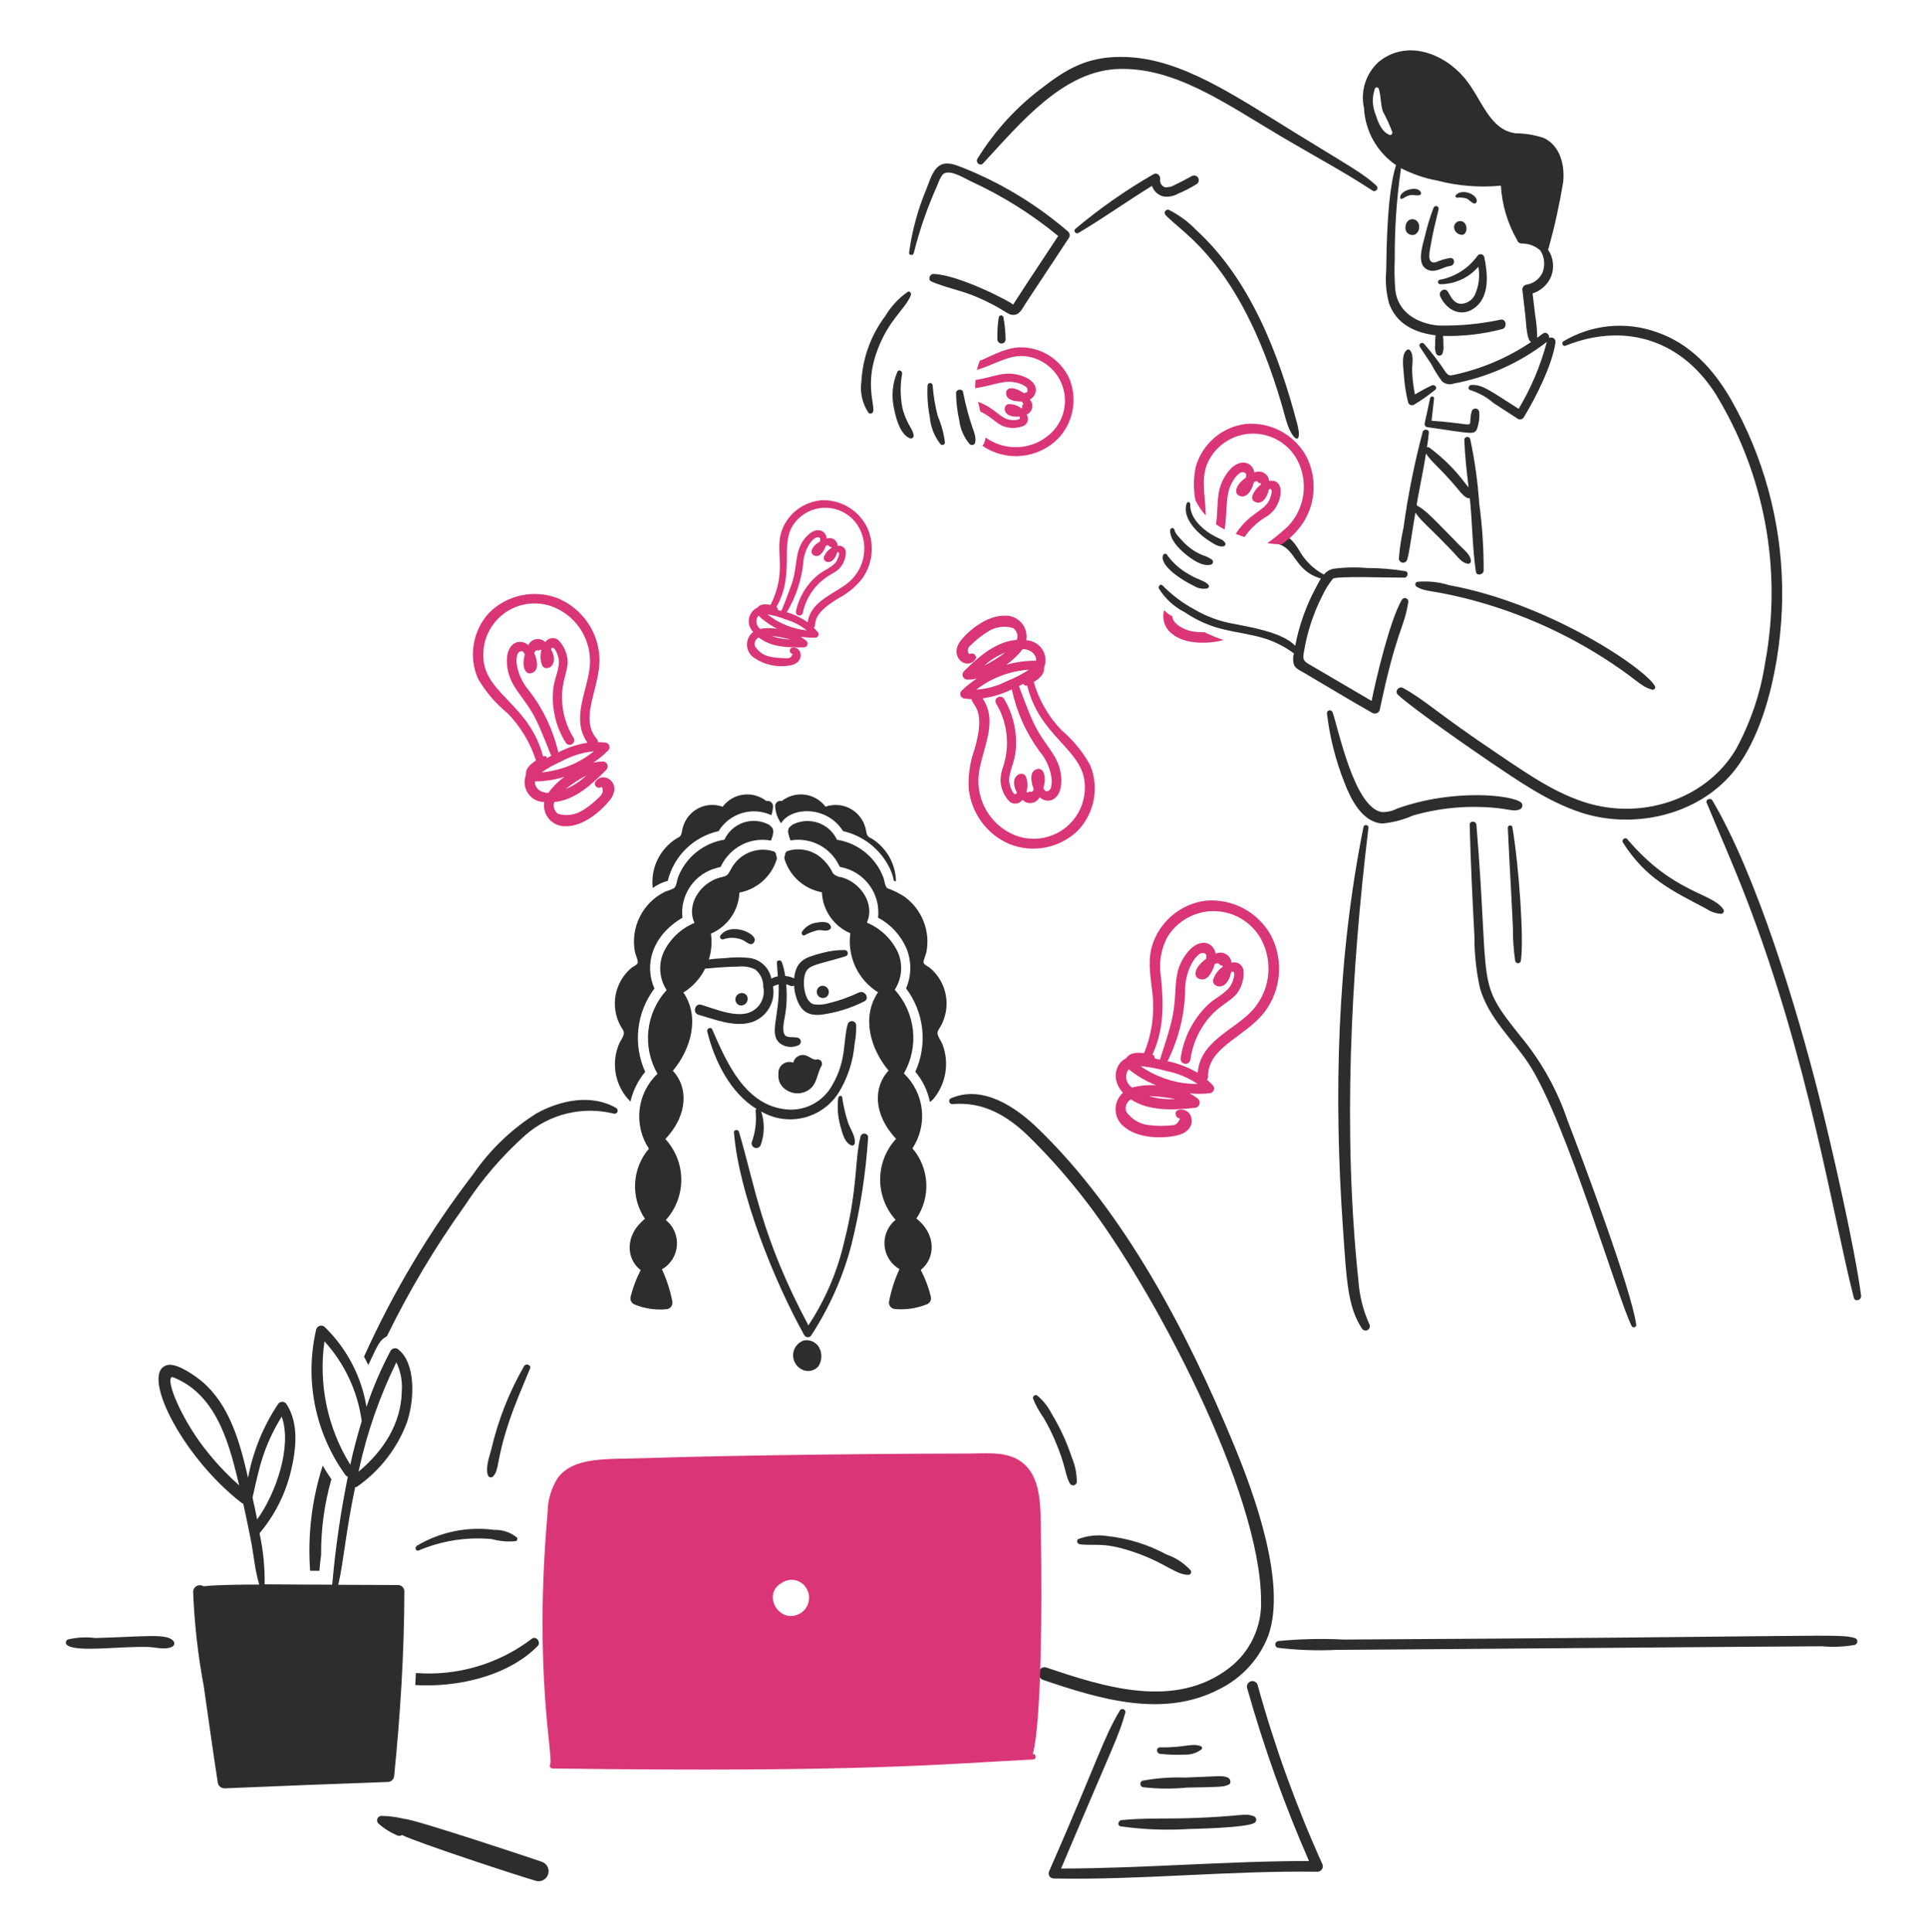 <svg width="448" height="449" viewBox="0 0 448 449" fill="none" xmlns="http://www.w3.org/2000/svg">
<path d="M325.898 139.43C323.078 144.315 319.944 157.686 318.876 162.921C315.028 160.661 305.151 154.877 304.049 154.23C302.676 153.423 302.967 152.588 303.214 151.134C303.967 146.751 305.373 142.506 307.385 138.541C308.054 137.101 308.894 135.747 309.887 134.509C310.955 133.859 322.126 134.285 326.492 134.267C327.325 134.267 327.567 132.923 326.716 132.761C323.798 132.276 320.846 132.032 317.888 132.033C315.225 131.803 312.545 131.867 309.896 132.222C309.061 132.418 308.315 132.885 307.774 133.55C305.536 132.359 303.658 130.59 302.336 128.427C301.263 126.648 299.968 124.352 297.573 124.417C297.323 124.427 297.084 124.524 296.899 124.693C296.714 124.861 296.594 125.09 296.562 125.339C296.529 125.587 296.586 125.839 296.721 126.05C296.857 126.26 297.063 126.416 297.302 126.489C299.831 127.329 300.584 129.401 302.201 131.308C303.462 132.847 305.173 133.953 307.093 134.473C306.628 135.203 306.245 136.005 305.861 136.713C303.606 140.916 302.005 145.439 301.113 150.126C298.181 146.849 289.689 145.603 286.647 144.974C283.457 144.402 280.395 143.264 277.606 141.614C274.905 140.15 272.437 138.29 270.286 136.097C269.865 135.604 269.184 136.258 269.426 136.796C270.861 139.125 272.909 141.015 275.346 142.259C282.362 146.95 286.974 146.443 293.347 148.206C296.044 148.961 298.579 150.21 300.821 151.889C300.553 152.789 300.574 153.75 300.882 154.637C301.33 155.502 302.389 155.927 303.169 156.387C308.473 159.502 313.728 162.706 319.073 165.723C319.228 165.805 319.399 165.851 319.573 165.859C319.748 165.867 319.923 165.837 320.084 165.771C320.246 165.704 320.391 165.602 320.51 165.473C320.628 165.344 320.716 165.191 320.769 165.024C324.727 146.159 326.369 146.329 327.388 140.053C327.442 139.861 327.424 139.657 327.338 139.478C327.251 139.299 327.103 139.158 326.919 139.081C326.736 139.004 326.531 138.997 326.342 139.062C326.154 139.126 325.996 139.257 325.898 139.43Z" fill="#2D2D2D"/>
<path d="M174.7 237.619C176.353 237.093 177.767 236 178.692 234.532C179.618 233.065 179.996 231.319 179.76 229.6C179.76 229.493 179.734 229.376 179.734 229.278C180.145 229.07 180.577 228.907 181.024 228.794C181.315 236.338 178.56 240.442 181.454 242.599C182.079 243.03 182.808 243.285 183.566 243.337C184.323 243.389 185.081 243.236 185.759 242.895C185.907 242.799 186.024 242.662 186.098 242.502C186.172 242.342 186.198 242.164 186.175 241.989C186.151 241.815 186.079 241.65 185.966 241.515C185.852 241.38 185.703 241.28 185.535 241.226C184.084 240.816 182.213 241.71 182.119 239.396C182.009 236.744 183.27 235.319 182.791 228.794C183.566 228.948 183.945 229.466 184.621 229.063C184.647 229.762 184.746 230.456 184.917 231.135C185.967 235.292 188.024 236.087 190.837 235.87C194.342 235.412 197.745 234.366 200.902 232.777C202.302 232.163 201.087 230.089 199.717 230.678C197.468 231.751 195.115 232.59 192.694 233.18C191.56 233.516 190.367 233.608 189.195 233.449C187.114 232.906 186.483 228.745 187.15 226.453C187.818 224.162 189.997 224.303 196.596 222.282C196.759 222.226 196.898 222.116 196.989 221.969C197.08 221.823 197.117 221.649 197.095 221.479C197.073 221.308 196.993 221.15 196.867 221.031C196.742 220.913 196.58 220.841 196.408 220.828C194.644 220.803 192.886 221.029 191.187 221.5C187.363 222.506 185.076 223.124 184.621 227.421C184.594 227.421 184.594 227.394 184.567 227.394C183.934 227.093 183.251 226.911 182.551 226.856C182.391 225.767 182.13 224.694 181.772 223.653C181.548 223.035 180.569 223.089 180.614 223.814C180.679 224.865 180.748 225.886 180.838 226.937C180.31 227.035 179.801 227.217 179.33 227.474C179.095 226.265 178.494 225.158 177.608 224.301C176.723 223.445 175.596 222.881 174.38 222.685C172.439 222.466 170.479 222.475 168.54 222.712C167.438 222.791 166.092 222.82 164.799 223.035C165.407 221.086 165.573 219.027 165.286 217.007C167.175 216.204 168.799 214.883 169.97 213.197C171.141 211.51 171.811 209.527 171.902 207.476C173.88 207.102 175.721 206.207 177.235 204.882C178.749 203.557 179.881 201.851 180.513 199.94C180.587 199.76 180.619 199.565 180.605 199.371C180.591 199.177 180.532 198.988 180.432 198.82C180.455 198.601 180.396 198.382 180.268 198.203C180.139 198.025 179.949 197.9 179.734 197.853C178.048 197.35 176.247 197.395 174.589 197.979C172.93 198.564 171.5 199.659 170.502 201.107C170.104 201.676 169.83 202.266 169.481 202.857C168.97 203.719 168.271 203.753 167.382 203.977C162.976 205.142 159.444 210.112 161.462 214.525C158.283 215.841 155.71 218.298 154.249 221.413C153.644 222.814 153.394 224.343 153.521 225.864C153.648 227.385 154.148 228.852 154.977 230.133C152.608 232.733 151.125 236.018 150.743 239.514C150.361 243.011 151.099 246.538 152.851 249.588C150.529 251.794 149.057 254.748 148.693 257.931C148.329 261.113 149.096 264.323 150.86 266.997C148.948 269.242 147.823 272.052 147.657 274.996C147.492 277.941 148.295 280.859 149.944 283.304C145.208 287.054 145.529 292.634 148.949 295.226C147.931 297.191 147.146 299.268 146.608 301.415C146.514 301.789 146.564 302.185 146.748 302.524C146.933 302.863 147.238 303.12 147.603 303.245C149.914 304.178 152.414 304.546 154.896 304.32C155.12 304.309 155.339 304.248 155.537 304.142C155.735 304.036 155.906 303.888 156.04 303.708C156.174 303.528 156.266 303.32 156.31 303.101C156.354 302.881 156.348 302.654 156.294 302.436C155.792 299.886 154.988 297.404 153.9 295.044C154.881 294.479 155.71 293.683 156.315 292.725C156.919 291.768 157.281 290.677 157.37 289.548C157.458 288.419 157.27 287.285 156.821 286.245C156.373 285.206 155.677 284.291 154.796 283.58C157.127 280.995 158.408 277.632 158.388 274.151C158.369 270.67 157.049 267.322 154.688 264.764C160.176 258.87 159.862 252.569 156.438 248.889C160.662 243.802 162.761 236.403 158.886 230.698C161.061 229.351 162.814 227.421 163.946 225.127C165.111 225.127 167.198 224.753 171.589 224.679C172.962 224.518 174.353 224.751 175.598 225.351C176.194 225.837 176.671 226.454 176.992 227.152C177.314 227.851 177.471 228.614 177.453 229.383C177.61 230.111 177.609 230.864 177.451 231.592C177.292 232.32 176.979 233.005 176.534 233.601C176.088 234.198 175.52 234.692 174.867 235.051C174.214 235.409 173.492 235.624 172.749 235.68C169.521 235.98 166.074 234.452 163.007 233.554C161.554 233.128 160.931 235.458 162.389 235.868C166.291 236.972 170.688 238.813 174.7 237.619Z" fill="#2D2D2D"/>
<path d="M175.86 257.749C175.788 257.805 175.733 257.88 175.7 257.965C175.667 258.05 175.657 258.143 175.672 258.233C175.919 260.692 175.613 263.175 174.776 265.499C174.708 265.774 174.75 266.065 174.892 266.31C175.035 266.554 175.267 266.734 175.539 266.811C175.812 266.888 176.103 266.855 176.353 266.721C176.602 266.587 176.789 266.361 176.875 266.091C177.76 263.598 177.797 260.884 176.982 258.367C179.954 260.094 183.477 260.61 186.819 259.809C190.161 259.007 193.066 256.949 194.931 254.062C197.052 250.623 198.333 246.733 198.672 242.707C198.954 241.272 199.08 239.811 199.049 238.348C199.048 238.107 198.96 237.874 198.801 237.692C198.643 237.51 198.423 237.392 198.184 237.359C197.945 237.326 197.702 237.381 197.5 237.513C197.298 237.645 197.15 237.845 197.084 238.077C195.978 241.785 196.876 246.444 193.531 252.151C192.514 254.047 190.961 255.601 189.066 256.621C187.171 257.64 185.018 258.079 182.876 257.883C173.298 256.965 169.001 247.156 165.574 239.262C165.281 238.59 164.252 239.074 164.416 239.746C166.118 246.695 169.859 254.069 175.86 257.749Z" fill="#2D2D2D"/>
<path d="M190.901 229.171C190.706 229.23 190.526 229.33 190.373 229.465C190.22 229.599 190.097 229.764 190.013 229.949C189.928 230.134 189.884 230.335 189.883 230.539C189.882 230.742 189.924 230.944 190.006 231.13C190.089 231.316 190.21 231.482 190.362 231.618C190.513 231.754 190.692 231.856 190.886 231.917C191.08 231.979 191.285 231.998 191.487 231.975C191.689 231.951 191.884 231.885 192.059 231.781C192.339 231.589 192.543 231.305 192.636 230.979C192.729 230.652 192.704 230.304 192.566 229.994C192.429 229.683 192.187 229.431 191.882 229.281C191.578 229.131 191.231 229.092 190.901 229.171Z" fill="#2D2D2D"/>
<path d="M171.957 233.684C172.184 233.735 172.419 233.733 172.645 233.679C172.871 233.625 173.081 233.52 173.26 233.372C173.439 233.224 173.582 233.037 173.678 232.826C173.774 232.615 173.821 232.384 173.814 232.152C173.823 231.813 173.697 231.485 173.466 231.238C173.234 230.991 172.914 230.845 172.575 230.833C172.218 230.799 171.86 230.898 171.57 231.11C171.28 231.322 171.078 231.633 171.002 231.984C170.926 232.335 170.981 232.702 171.157 233.015C171.333 233.329 171.618 233.567 171.957 233.684Z" fill="#2D2D2D"/>
<path d="M182.911 253.417C183.678 253.905 184.571 254.158 185.48 254.143C186.389 254.129 187.274 253.848 188.025 253.336C190.012 251.992 189.891 249.656 190.984 247.765C191.079 247.592 191.123 247.395 191.109 247.197C191.096 247 191.026 246.811 190.908 246.652C190.79 246.493 190.629 246.371 190.444 246.301C190.259 246.232 190.057 246.216 189.864 246.258C189.167 246.482 188.359 245.718 187.711 245.478C187.401 245.316 187.057 245.227 186.706 245.219C186.356 245.212 186.008 245.285 185.691 245.433C185.373 245.582 185.094 245.801 184.875 246.075C184.657 246.349 184.504 246.67 184.43 247.012C184.019 246.853 183.574 246.803 183.139 246.867C182.703 246.932 182.291 247.108 181.944 247.379C181.597 247.65 181.326 248.006 181.158 248.413C180.99 248.82 180.93 249.264 180.984 249.7C180.901 250.441 181.04 251.19 181.383 251.851C181.726 252.513 182.258 253.058 182.911 253.417Z" fill="#2D2D2D"/>
<path d="M187.028 217.411C188.029 216.851 189.109 216.443 190.231 216.201C191.172 216.119 192.209 216.649 193.002 215.96C193.078 215.884 193.134 215.789 193.162 215.684C193.19 215.58 193.191 215.47 193.163 215.366C192.771 214.044 190.903 214.268 189.825 214.47C189.136 214.555 188.475 214.793 187.888 215.165C187.302 215.537 186.806 216.035 186.436 216.623C186.252 217.01 186.566 217.59 187.028 217.411Z" fill="#2D2D2D"/>
<path d="M167.548 217.383C167.464 217.473 167.41 217.587 167.395 217.709C167.38 217.832 167.404 217.956 167.464 218.064C167.523 218.172 167.616 218.258 167.728 218.31C167.84 218.361 167.965 218.377 168.086 218.353C168.861 218.075 169.683 217.954 170.505 217.995C171.327 218.037 172.132 218.24 172.875 218.595C173.713 219.101 174.869 220.183 175.431 218.729C176.085 217.015 169.956 214.247 167.548 217.383Z" fill="#2D2D2D"/>
<path d="M155.248 204.737C155.942 201.902 157.417 199.318 159.504 197.278C161.592 195.238 164.209 193.823 167.059 193.194C168.293 191.177 170.224 189.684 172.487 188.999C174.75 188.314 177.185 188.485 179.33 189.48C179.543 188.864 179.67 188.221 179.709 187.57C179.735 187.368 179.712 187.164 179.641 186.974C179.571 186.784 179.455 186.614 179.304 186.478C179.152 186.343 178.971 186.247 178.774 186.198C178.577 186.149 178.371 186.148 178.174 186.196C177.424 185.604 176.563 185.168 175.642 184.913C174.721 184.659 173.758 184.591 172.81 184.714C171.863 184.837 170.949 185.148 170.123 185.629C169.298 186.11 168.577 186.752 168.002 187.516C167.1 187.191 166.142 187.052 165.184 187.107C164.227 187.163 163.291 187.412 162.433 187.84C161.574 188.267 160.812 188.864 160.19 189.595C159.569 190.325 159.102 191.174 158.818 192.09C158.594 192.681 158.594 193.378 158.37 193.947C158.12 194.563 157.777 194.619 157.295 194.89C155.376 196.088 153.837 197.806 152.855 199.845C151.874 201.883 151.491 204.158 151.751 206.406C152.806 205.642 153.991 205.076 155.248 204.737Z" fill="#2D2D2D"/>
<path d="M181.585 191.364C183.866 187.556 192.174 187.126 196.009 193.194C198.179 193.686 200.222 194.627 202.006 195.957C203.791 197.287 205.277 198.976 206.369 200.915C207.075 202.093 207.567 203.387 207.822 204.736C207.869 204.752 208.255 204.871 208.306 204.871C208.272 202.903 207.753 200.975 206.796 199.256C205.839 197.537 204.473 196.08 202.818 195.015C202.281 194.69 201.801 194.607 201.553 193.937C201.342 193.371 201.329 192.678 201.105 192.08C200.814 191.169 200.343 190.326 199.72 189.6C199.097 188.873 198.335 188.28 197.479 187.853C196.623 187.427 195.69 187.176 194.735 187.117C193.78 187.057 192.823 187.19 191.921 187.506C191.344 186.745 190.622 186.107 189.797 185.628C188.971 185.149 188.059 184.839 187.112 184.716C186.166 184.593 185.204 184.66 184.284 184.913C183.363 185.165 182.502 185.598 181.751 186.187C181.554 186.135 181.346 186.132 181.148 186.18C180.949 186.227 180.766 186.324 180.614 186.46C180.461 186.596 180.345 186.768 180.276 186.96C180.207 187.152 180.186 187.358 180.217 187.56C180.328 188.927 180.801 190.239 181.585 191.364Z" fill="#2D2D2D"/>
<path d="M149.995 249.141C148.584 246.015 148.038 242.567 148.417 239.158C148.796 235.749 150.084 232.505 152.148 229.765C149.738 224.389 151.51 217.519 158.66 213.323C158.365 210.743 159.019 208.144 160.499 206.01C161.979 203.876 164.186 202.354 166.706 201.727C166.869 201.693 167.472 201.527 167.541 201.503C168.411 199.603 169.811 197.996 171.573 196.873C173.841 195.405 176.59 194.875 179.241 195.394C179.743 194.017 180.213 192.673 179.017 191.922C178.962 191.81 178.866 191.723 178.748 191.68C177.845 191.203 176.855 190.914 175.837 190.833C174.819 190.751 173.795 190.878 172.828 191.205C171.861 191.533 170.971 192.054 170.212 192.737C169.453 193.421 168.842 194.252 168.415 195.179C166.004 195.564 163.737 196.577 161.843 198.117C159.949 199.657 158.494 201.67 157.625 203.951C157.372 204.623 157.278 206.028 156.709 206.453C156.061 206.773 155.387 207.034 154.693 207.233C152.13 208.467 150.046 210.513 148.767 213.053C147.487 215.594 147.083 218.486 147.616 221.28C147.722 221.873 148.398 223.217 148.262 223.809C148.156 224.257 147.184 224.667 146.81 224.967C144.873 226.591 143.565 228.841 143.112 231.328C142.66 233.815 143.092 236.382 144.333 238.584C144.875 239.549 145.336 239.798 144.819 240.951C144.528 241.599 144.118 242.161 143.849 242.835C142.947 245.061 142.724 247.503 143.208 249.855C143.692 252.207 144.861 254.363 146.568 256.051C147.161 253.514 148.334 251.148 149.995 249.141Z" fill="#2D2D2D"/>
<path d="M219.153 242.841C218.882 242.169 218.481 241.603 218.183 240.958C217.67 239.838 218.107 239.56 218.667 238.59C219.912 236.389 220.346 233.821 219.894 231.333C219.442 228.846 218.131 226.595 216.191 224.973C215.817 224.673 214.847 224.247 214.738 223.815C214.599 223.226 215.28 221.88 215.385 221.286C215.844 218.878 215.606 216.388 214.701 214.11C213.795 211.832 212.258 209.86 210.271 208.424C209.027 207.612 207.69 206.953 206.288 206.459C205.726 206.027 205.637 204.667 205.374 203.957C204.506 201.676 203.051 199.664 201.156 198.124C199.262 196.584 196.995 195.57 194.584 195.185C194.152 194.263 193.537 193.437 192.778 192.758C192.018 192.079 191.129 191.56 190.164 191.233C189.198 190.907 188.177 190.778 187.161 190.856C186.145 190.934 185.155 191.216 184.251 191.687C184.15 191.753 184.059 191.835 183.982 191.929C183.695 192.088 183.468 192.338 183.336 192.64C183.204 192.941 183.176 193.278 183.254 193.597C183.381 194.192 183.553 194.777 183.767 195.347C185.772 195.001 187.833 195.241 189.704 196.038C191.575 196.835 193.176 198.155 194.316 199.84C194.582 200.217 194.764 200.62 194.961 200.942C195.281 201.498 195.111 201.48 195.66 201.59C198.277 202.136 200.596 203.639 202.164 205.805C203.732 207.971 204.435 210.643 204.136 213.3C207.076 214.865 209.401 217.379 210.73 220.433C211.34 221.911 211.647 223.497 211.632 225.096C211.618 226.695 211.283 228.275 210.647 229.742C212.718 232.478 214.011 235.723 214.39 239.134C214.769 242.544 214.221 245.993 212.802 249.118C214.505 251.137 215.67 253.552 216.191 256.14C216.506 255.943 216.788 255.698 217.027 255.415C218.452 253.689 219.399 251.619 219.772 249.412C220.145 247.206 219.931 244.94 219.153 242.841Z" fill="#2D2D2D"/>
<path d="M213.049 283.231C214.705 280.788 215.512 277.869 215.346 274.922C215.181 271.976 214.052 269.166 212.133 266.924C213.894 264.248 214.66 261.04 214.296 257.858C213.932 254.676 212.462 251.723 210.142 249.514C211.887 246.463 212.622 242.937 212.24 239.442C211.858 235.947 210.38 232.663 208.016 230.06C208.844 228.778 209.343 227.312 209.47 225.791C209.597 224.27 209.348 222.741 208.744 221.34C207.267 218.236 204.699 215.785 201.531 214.452C203.523 210.039 199.997 205.044 195.584 203.903C194.868 203.842 194.194 203.537 193.673 203.041C192.877 201.324 191.64 199.848 190.089 198.763C189.087 198.107 187.953 197.679 186.768 197.507C185.582 197.335 184.374 197.424 183.226 197.768C183.011 197.815 182.821 197.94 182.692 198.119C182.563 198.297 182.504 198.517 182.527 198.736C182.428 198.903 182.369 199.092 182.355 199.286C182.341 199.481 182.372 199.676 182.447 199.856C183.074 201.773 184.206 203.486 185.724 204.814C187.243 206.142 189.091 207.036 191.075 207.402C191.167 209.453 191.838 211.435 193.009 213.12C194.181 214.806 195.805 216.125 197.694 216.927C197.327 219.591 197.739 222.305 198.88 224.74C200.021 227.176 201.843 229.229 204.125 230.651C200.25 236.357 202.333 243.755 206.576 248.842C203.151 252.523 202.833 258.819 208.323 264.717C205.963 267.276 204.644 270.624 204.624 274.104C204.604 277.585 205.885 280.948 208.216 283.533C207.334 284.244 206.639 285.159 206.19 286.199C205.742 287.239 205.553 288.372 205.642 289.502C205.73 290.631 206.092 291.721 206.697 292.679C207.301 293.637 208.13 294.432 209.112 294.998C208.026 297.359 207.222 299.84 206.717 302.39C206.66 302.607 206.653 302.835 206.696 303.056C206.739 303.277 206.831 303.485 206.965 303.666C207.099 303.847 207.272 303.995 207.471 304.1C207.67 304.205 207.89 304.265 208.115 304.273C210.597 304.491 213.095 304.123 215.408 303.198C215.776 303.077 216.084 302.821 216.269 302.481C216.453 302.14 216.501 301.742 216.403 301.368C215.877 299.218 215.091 297.139 214.062 295.179C217.415 292.569 217.832 287.016 213.049 283.231Z" fill="#2D2D2D"/>
<path d="M195.796 255.059C195.718 254.492 194.934 254.707 194.882 255.193C194.615 257.366 194.779 259.57 195.366 261.678C195.814 263.264 196.312 265.654 197.976 266.252C198.052 266.275 198.132 266.282 198.211 266.272C198.29 266.263 198.366 266.237 198.434 266.196C198.502 266.156 198.562 266.102 198.608 266.037C198.655 265.973 198.687 265.9 198.704 265.822C199.004 264.149 197.647 262.433 197.136 260.869C196.526 258.974 196.078 257.03 195.796 255.059Z" fill="#2D2D2D"/>
<path d="M200.046 264.26C198.642 269.831 199.486 275.922 196.308 288.452C194.731 295.444 191.895 302.091 187.939 308.068C176.932 287.431 175.523 275.532 171.793 263.075C171.607 262.457 170.579 262.538 170.635 263.239C171.755 277.304 179.947 297.735 186.987 310.355C187.07 310.499 187.19 310.619 187.334 310.702C187.478 310.786 187.642 310.83 187.808 310.83C187.974 310.83 188.138 310.786 188.282 310.702C188.426 310.619 188.546 310.499 188.629 310.355C192.817 303.935 195.951 296.885 197.911 289.474C199.957 281.283 201.266 272.926 201.823 264.502C201.855 264.267 201.792 264.028 201.648 263.839C201.504 263.65 201.291 263.525 201.055 263.493C200.82 263.461 200.581 263.524 200.392 263.668C200.203 263.812 200.078 264.025 200.046 264.26Z" fill="#2D2D2D"/>
<path d="M186.812 311.593C186.139 311.833 185.551 312.264 185.12 312.834C184.69 313.405 184.436 314.089 184.39 314.802C184.345 315.515 184.509 316.225 184.863 316.846C185.217 317.467 185.745 317.97 186.382 318.293C187.011 318.637 187.738 318.755 188.443 318.628C189.148 318.501 189.788 318.136 190.257 317.594C190.685 316.944 190.927 316.189 190.955 315.41C190.983 314.632 190.798 313.861 190.419 313.182C190.064 312.569 189.523 312.084 188.875 311.799C188.226 311.513 187.504 311.441 186.812 311.593Z" fill="#2D2D2D"/>
<path d="M221.359 256.645C228.581 255.973 234.273 259.364 239.252 264.234C244.029 268.941 248.471 273.976 252.547 279.302C267.945 299.285 293.077 346.646 293.178 371.951C293.294 374.982 292.68 377.996 291.387 380.741C290.095 383.485 288.163 385.879 285.753 387.721C273.182 397.375 256.774 392.176 243.316 387.613C241.488 386.992 240.706 389.871 242.536 390.491C255.643 394.929 270.449 399.467 283.546 392.59C288.776 390.003 292.832 385.533 294.901 380.078C299.092 368.026 291.765 347.712 286.935 336.001C276.141 309.842 261.552 281.84 241.239 262.242C236.105 257.288 228.382 252.035 221.003 255.328C220.875 255.409 220.775 255.53 220.72 255.672C220.665 255.814 220.657 255.97 220.697 256.117C220.736 256.264 220.822 256.395 220.941 256.49C221.061 256.585 221.207 256.639 221.359 256.645Z" fill="#2D2D2D"/>
<path d="M240.17 325.101C240.819 326.69 241.649 328.199 242.645 329.597C243.573 331.19 244.409 332.836 245.147 334.525C247.939 340.983 247.542 342.761 248.754 344.858C248.852 345.014 248.997 345.135 249.169 345.202C249.341 345.269 249.529 345.279 249.707 345.231C249.885 345.183 250.043 345.079 250.157 344.934C250.271 344.79 250.336 344.612 250.342 344.428C250.337 342.486 249.943 340.564 249.184 338.777C248.002 335.19 246.413 331.75 244.449 328.524C243.635 326.919 242.499 325.499 241.111 324.353C240.998 324.294 240.871 324.268 240.744 324.28C240.617 324.292 240.496 324.341 240.396 324.42C240.296 324.499 240.222 324.606 240.182 324.727C240.142 324.848 240.138 324.978 240.17 325.101Z" fill="#2D2D2D"/>
<path d="M121.859 317.514C118.405 323.504 115.848 329.968 114.27 336.7C113.822 338.474 112.803 341.135 113.437 342.889C113.471 343.007 113.535 343.114 113.623 343.2C113.711 343.286 113.819 343.349 113.938 343.381C114.056 343.413 114.181 343.415 114.301 343.385C114.42 343.355 114.53 343.296 114.619 343.211C116.207 341.377 115.217 340.001 118.226 330.833C119.655 326.476 121.487 322.321 123.23 318.105C123.573 317.27 122.289 316.817 121.859 317.514Z" fill="#2D2D2D"/>
<path d="M97.308 360.405C102.669 358.124 108.513 357.208 114.314 357.742C116.125 358.247 118.014 358.411 119.885 358.226C119.977 358.203 120.06 358.155 120.127 358.089C120.195 358.023 120.243 357.94 120.268 357.849C120.292 357.757 120.292 357.661 120.267 357.57C120.243 357.479 120.194 357.396 120.127 357.33C118.637 356.152 116.777 355.542 114.879 355.607C108.631 354.771 102.285 356.081 96.878 359.321C96.365 359.707 96.661 360.647 97.308 360.405Z" fill="#2D2D2D"/>
<path d="M251.065 358.954C254.991 359.402 256.747 358.282 264.437 361.053C271.133 363.457 273.375 366.04 276.278 366.057C276.392 366.053 276.504 366.02 276.602 365.96C276.7 365.901 276.781 365.817 276.838 365.718C276.894 365.618 276.924 365.505 276.925 365.391C276.926 365.276 276.898 365.163 276.842 365.063C275.325 363.366 273.396 362.087 271.242 361.349C266.963 359.034 262.274 357.571 257.437 357.044C255.192 356.69 252.894 356.922 250.764 357.716C250.072 358.045 250.5 358.901 251.065 358.954Z" fill="#2D2D2D"/>
<path d="M72.098 365.115H74.251C74.358 363.877 74.493 362.639 74.654 361.401C74.61 355.459 75.416 349.542 77.048 343.828C76.32 342.807 75.647 341.747 75.032 340.654C72.497 348.545 71.501 356.849 72.098 365.115Z" fill="#2D2D2D"/>
<path d="M123.644 380.911C115.936 386.78 106.341 389.615 96.681 388.876C96.627 389.819 96.601 390.76 96.547 391.676C106.076 392.25 117.959 389.75 124.995 382.606C125.824 381.766 124.706 380.14 123.644 380.911Z" fill="#2D2D2D"/>
<path d="M143.267 257.56C137.548 254.2 130.246 255.735 124.727 258.797C118.92 262.448 113.92 267.246 110.034 272.898C99.954 286.013 91.43 300.254 84.633 315.334C84.982 315.98 85.305 316.625 85.627 317.299C87.903 312.342 88.396 311.367 89.933 310.624C95.126 300.002 101.194 289.832 108.077 280.218C112.033 274.145 116.778 268.625 122.189 263.803C124.968 261.382 128.292 259.67 131.876 258.812C135.461 257.953 139.2 257.975 142.774 258.875C142.937 258.901 143.104 258.869 143.247 258.786C143.389 258.703 143.499 258.573 143.557 258.419C143.615 258.264 143.617 258.094 143.565 257.938C143.512 257.782 143.407 257.648 143.267 257.56Z" fill="#2D2D2D"/>
<path d="M297.055 383.009C301.607 383.559 306.199 383.721 310.779 383.495C315.246 383.508 421.16 382.632 423.608 382.659C426.15 382.892 428.711 382.784 431.224 382.337C431.394 382.284 431.542 382.179 431.647 382.036C431.753 381.893 431.81 381.72 431.81 381.543C431.81 381.365 431.753 381.192 431.647 381.049C431.542 380.906 431.394 380.801 431.224 380.749C427.38 379.629 426.251 380.491 312.394 381.098C307.306 380.839 302.206 380.957 297.135 381.45C296.957 381.482 296.796 381.573 296.676 381.709C296.557 381.845 296.487 382.017 296.478 382.197C296.468 382.378 296.52 382.556 296.625 382.703C296.73 382.851 296.881 382.958 297.055 383.009Z" fill="#2D2D2D"/>
<path d="M15.668 382.445C18.056 384.085 27.791 382.636 34.424 382.822C36.2 382.873 38.779 383.677 40.264 382.598C40.419 382.449 40.512 382.246 40.522 382.03C40.532 381.815 40.459 381.604 40.317 381.442C38.821 379.596 33.772 380.434 22.126 380.741C19.997 380.463 17.835 380.582 15.749 381.09C15.623 381.149 15.516 381.241 15.438 381.356C15.36 381.471 15.314 381.605 15.306 381.744C15.298 381.882 15.327 382.021 15.391 382.144C15.455 382.268 15.55 382.372 15.668 382.445Z" fill="#2D2D2D"/>
<path d="M307.385 433.196C301.318 419.756 296.3 405.865 292.377 391.649C292.28 391.334 292.064 391.069 291.775 390.91C291.485 390.752 291.146 390.712 290.828 390.799C290.51 390.887 290.238 391.094 290.07 391.378C289.903 391.662 289.852 392 289.929 392.321C293.793 406.056 298.603 419.506 304.326 432.576C285.084 432.576 265.925 434.299 246.686 434.325C259.479 404.099 259.949 403.94 261.62 398.107C261.659 397.947 261.639 397.778 261.565 397.631C261.492 397.484 261.368 397.368 261.217 397.303C261.065 397.238 260.896 397.229 260.738 397.278C260.581 397.326 260.446 397.428 260.357 397.567C256.374 404.314 255.572 408.301 243.942 434.89C243.845 435.067 243.795 435.266 243.797 435.467C243.799 435.669 243.852 435.867 243.951 436.042C244.051 436.217 244.194 436.364 244.366 436.469C244.539 436.573 244.735 436.632 244.936 436.639C265.385 437.027 285.814 434.769 306.263 435.071C306.484 435.074 306.703 435.019 306.896 434.911C307.089 434.803 307.25 434.647 307.364 434.457C307.478 434.267 307.539 434.051 307.543 433.83C307.547 433.608 307.493 433.39 307.385 433.196Z" fill="#2D2D2D"/>
<path d="M276.312 422.621C271.147 422.781 265.869 422.548 260.733 423.069C259.978 423.148 259.656 424.364 260.545 424.521C265.766 425.256 271.049 425.464 276.312 425.141C278.021 425.092 289.734 424.857 291.652 423.715C291.794 423.625 291.907 423.497 291.977 423.345C292.048 423.193 292.073 423.024 292.049 422.858C292.025 422.692 291.954 422.536 291.844 422.41C291.733 422.284 291.589 422.192 291.428 422.147C289.188 421.342 288.941 422.229 276.312 422.621Z" fill="#2D2D2D"/>
<path d="M265.664 415.409C269.032 415.807 272.433 415.843 275.809 415.516C283.902 415.353 284.386 415.38 285.605 414.844C286.409 414.49 286.035 413.391 285.381 413.149C284.106 412.669 283.934 412.869 275.504 413.176C272.202 413.061 268.898 413.304 265.648 413.901C265.49 413.955 265.352 414.057 265.256 414.194C265.159 414.33 265.108 414.493 265.109 414.661C265.111 414.828 265.166 414.99 265.265 415.125C265.365 415.259 265.505 415.359 265.664 415.409Z" fill="#2D2D2D"/>
<path d="M269.715 407.658C271.581 407.876 273.463 407.939 275.34 407.846C276.781 407.929 278.205 407.49 279.349 406.61C279.4 406.555 279.436 406.488 279.454 406.416C279.472 406.343 279.472 406.267 279.453 406.195C279.434 406.122 279.398 406.056 279.347 406.001C279.296 405.947 279.232 405.906 279.161 405.882C277.084 405.082 275.407 406.272 269.753 406.153C268.718 406.131 268.772 407.557 269.715 407.658Z" fill="#2D2D2D"/>
<path d="M125.915 432.738C124.025 432.052 96.179 422.81 94.134 422.81C92.347 422.361 90.515 422.117 88.673 422.082C88.473 422.088 88.279 422.151 88.114 422.265C87.949 422.378 87.821 422.537 87.744 422.722C87.667 422.906 87.645 423.109 87.681 423.306C87.716 423.503 87.808 423.685 87.945 423.831C89.291 425.038 90.837 426.003 92.512 426.683C92.665 426.743 92.831 426.759 92.993 426.731C93.154 426.702 93.305 426.63 93.428 426.522C97.012 428.314 121.13 436.225 124.67 437.207C125.255 437.351 125.874 437.261 126.395 436.957C126.916 436.652 127.297 436.157 127.459 435.576C127.621 434.995 127.551 434.374 127.262 433.844C126.974 433.314 126.491 432.917 125.915 432.738Z" fill="#2D2D2D"/>
<path d="M82.567 345.684C82.793 345.673 83.01 345.588 83.185 345.442C88.378 341.768 92.351 336.623 94.593 330.669C96.425 325.293 96.699 316.708 92.467 313.556C92.189 313.393 91.858 313.347 91.545 313.427C91.233 313.508 90.965 313.709 90.801 313.986C88.584 318.168 86.711 322.524 85.201 327.009C84.031 319.954 80.637 313.457 75.513 308.469C75.365 308.325 75.182 308.222 74.982 308.169C74.783 308.116 74.573 308.116 74.373 308.167C74.173 308.219 73.99 308.32 73.841 308.463C73.692 308.606 73.582 308.784 73.521 308.982C72.162 314.775 72.062 320.792 73.228 326.627C74.393 332.462 76.797 337.979 80.277 342.806C80.421 343.011 80.629 343.163 80.869 343.236C79.181 351.529 77.968 359.911 77.235 368.342C76.628 368.342 66.683 368.319 61.52 368.261C61.586 364.271 61.189 360.287 60.337 356.389C63.879 352.192 66.384 347.22 67.65 341.876C68.842 336.899 69.545 330.871 66.602 326.375C66.498 326.209 66.353 326.071 66.181 325.976C66.01 325.881 65.816 325.831 65.62 325.831C65.423 325.831 65.23 325.881 65.058 325.976C64.886 326.071 64.742 326.209 64.638 326.375C61.181 331.559 58.81 337.39 57.669 343.516C55.81 335.344 53.413 326.606 47.038 321.183C45.369 319.761 41.333 316.927 39.155 317.254C32.211 318.323 41.864 338.207 56.108 349.286C56.237 349.395 56.391 349.472 56.556 349.51C57.174 352.256 57.725 354.998 58.278 357.771C58.966 361.214 59.246 364.939 60.27 368.319C57.158 368.319 50.414 368.344 47.327 368.723C47.092 368.569 46.82 368.482 46.54 368.47C46.259 368.458 45.981 368.521 45.733 368.653C45.486 368.785 45.278 368.981 45.132 369.221C44.986 369.46 44.907 369.735 44.903 370.015C45.192 377.394 46.02 384.742 47.381 392.001C48.474 399.509 49.486 407.027 50.662 414.524C50.754 414.854 50.951 415.145 51.223 415.354C51.495 415.562 51.827 415.677 52.17 415.68C64.841 415.162 77.482 414.64 90.165 414.199C90.554 414.191 90.926 414.033 91.202 413.757C91.478 413.482 91.637 413.11 91.645 412.721C93.074 398.481 93.973 384.223 94.013 369.908C94.009 369.516 93.852 369.141 93.575 368.864C93.299 368.588 92.924 368.43 92.532 368.427C87.903 368.413 83.274 368.396 78.644 368.373C79.97 362.587 80.315 356.398 82.567 345.684ZM92.145 316.649C93.149 318.739 93.585 321.057 93.41 323.369C93.278 330.896 89.143 337.257 83.346 342.098C83.373 341.937 83.427 341.746 83.454 341.585C85.34 332.955 88.258 324.584 92.145 316.652V316.649ZM75.434 311.78C80.129 316.942 83.15 323.406 84.099 330.32C83.077 333.658 82.188 337.04 81.435 340.465C76.137 331.902 74.013 321.748 75.434 311.78ZM46.346 335.031C41.274 327.863 38.405 320.168 40.103 320.07C42.74 321.083 45.1 322.706 46.991 324.805C51.946 330.154 53.968 338.409 55.604 345.256C52.149 342.201 49.044 338.771 46.346 335.031ZM59.786 353.195C59.452 351.495 59.092 349.8 58.708 348.11C60.308 341.052 61.154 336.406 65.489 329.272C67.962 336.151 64.14 347.183 59.775 353.195H59.786Z" fill="#2D2D2D"/>
<path d="M240.143 407.713C239.919 407.713 242.703 403.425 241.973 354.891C241.888 349.32 241.973 341.79 236.053 338.96C232.849 337.428 229.001 337.858 225.558 337.858C212.902 337.858 174.19 338.127 149.781 338.934C140.978 339.225 133.492 338.544 129.706 343.481C128.146 345.914 127.315 348.744 127.312 351.634C124.026 388.648 128.741 408.562 127.905 410.098C127.849 410.197 127.82 410.309 127.821 410.422C127.821 410.536 127.852 410.647 127.909 410.745C127.966 410.843 128.048 410.924 128.146 410.98C128.245 411.037 128.356 411.066 128.47 411.066C200.674 412.036 219.537 410.018 240.223 408.967C240.976 408.94 240.976 407.659 240.143 407.713ZM184.226 375.611C180.245 375.997 177.586 370.188 181.804 367.888C182.603 367.353 183.567 367.123 184.521 367.242C185.475 367.36 186.354 367.819 186.997 368.533C187.529 369.118 187.887 369.839 188.03 370.617C188.174 371.394 188.097 372.196 187.809 372.932C187.521 373.669 187.033 374.31 186.399 374.783C185.766 375.256 185.013 375.543 184.226 375.611Z" fill="#D93577"/>
<path d="M138.457 181.648C137.846 182.482 138.923 183.44 139.694 182.992C139.762 182.949 139.838 182.921 139.918 182.912C140.612 184.296 139.551 185.071 138.493 186.059C137.567 186.92 136.557 187.686 135.478 188.346C134.639 188.878 133.697 189.227 132.714 189.371C131.732 189.515 130.729 189.45 129.773 189.181C129.336 188.892 129.008 188.464 128.842 187.966C128.677 187.468 128.683 186.929 128.859 186.435C133.765 185.929 137.508 182.39 140.968 178.929C141.123 178.766 141.227 178.561 141.267 178.34C141.306 178.119 141.28 177.891 141.191 177.684C141.102 177.478 140.954 177.302 140.766 177.179C140.578 177.056 140.358 176.99 140.133 176.991C136.681 177.157 137.568 178.239 141.399 174.409C141.532 174.275 141.628 174.109 141.675 173.926C141.723 173.743 141.72 173.551 141.668 173.37C141.616 173.188 141.516 173.024 141.379 172.894C141.241 172.765 141.072 172.674 140.888 172.632C140.273 172.544 139.652 172.499 139.031 172.498C139.025 172.219 138.92 171.952 138.735 171.743C134.287 166.591 140.205 159.013 139.273 151.751C138.943 148.968 137.876 146.324 136.183 144.091C134.49 141.859 132.231 140.118 129.641 139.05C126.966 138.029 124.054 137.795 121.25 138.377C118.446 138.958 115.868 140.331 113.82 142.332C111.917 144.349 110.646 146.878 110.163 149.608C109.68 152.339 110.006 155.151 111.1 157.698C112.897 160.794 115.24 163.538 118.017 165.796C121.028 168.9 123.284 172.656 124.61 176.772C122.005 178.454 122.269 179.594 122.269 180.161C122 180.856 121.904 181.606 121.989 182.346C122.073 183.086 122.336 183.795 122.754 184.412C123.172 185.028 123.734 185.534 124.391 185.886C125.048 186.238 125.78 186.426 126.525 186.433C126.409 187.164 126.461 187.912 126.678 188.62C126.895 189.328 127.271 189.976 127.778 190.517C128.284 191.057 128.907 191.474 129.599 191.737C130.291 192 131.034 192.101 131.771 192.033C135.619 192.033 139.627 188.626 141.701 186.086C144.931 182.128 140.368 179.027 138.457 181.648ZM131.46 183.44C132.986 182.218 134.626 181.145 136.359 180.237C134.923 181.583 133.265 182.67 131.46 183.451V183.44ZM112.462 153.798C112.18 151.723 112.448 149.61 113.242 147.672C114.035 145.733 115.324 144.038 116.981 142.756C118.637 141.474 120.601 140.651 122.677 140.369C124.752 140.088 126.865 140.357 128.803 141.151C131.468 142.258 133.71 144.185 135.205 146.652C136.7 149.12 137.37 151.999 137.118 154.874C136.591 160.698 132.656 167.095 136.58 172.635C134.215 173.018 131.926 173.774 129.798 174.875C128.611 169.709 126.323 164.86 123.091 160.659C121.583 158.934 120.569 156.833 120.159 154.578C120.023 153.772 120.06 152.947 120.266 152.156C120.41 151.755 120.885 151.24 121.422 151.377C121.476 151.404 121.646 151.484 122.016 152.103C121.908 152.551 121.792 153.043 121.747 153.447C121.498 155.283 122.303 157.194 123.953 156.298C125.423 155.499 124.787 153.068 124.195 151.778C124.287 151.554 124.516 151.061 124.948 151.184L125.109 151.238C125.497 151.045 125.636 150.904 125.864 151.131C125.545 152.275 125.601 153.492 126.025 154.603C126.626 156.262 130.299 154.981 128.097 150.889C128.157 150.771 128.24 150.666 128.339 150.579C128.964 150.268 129.742 152.345 129.871 153.082C130.241 155.142 128.928 157.644 128.662 159.802C128.119 164.272 129.125 168.793 131.513 172.61C131.66 172.853 131.897 173.027 132.172 173.095C132.447 173.163 132.738 173.119 132.981 172.973C133.223 172.826 133.398 172.589 133.466 172.314C133.534 172.039 133.49 171.748 133.343 171.506C131.673 168.808 130.746 165.717 130.655 162.546C130.548 158.399 132.078 155.826 131.973 153.639C131.858 151.845 131.115 150.148 129.874 148.848C129.653 148.651 129.392 148.504 129.109 148.417C128.827 148.33 128.528 148.304 128.235 148.343C127.941 148.381 127.66 148.482 127.409 148.639C127.158 148.795 126.943 149.004 126.78 149.251C126.502 148.971 126.16 148.763 125.784 148.644C125.407 148.525 125.008 148.499 124.619 148.568C124.23 148.636 123.864 148.798 123.552 149.039C123.239 149.281 122.99 149.594 122.824 149.952C120.826 148.196 117.448 149.368 117.874 154.446C118.322 159.873 121.906 161.656 124.762 167.577C125.882 169.895 128.153 175.676 128.153 175.676C127.929 175.804 127.195 176.174 127.157 176.189C127.094 175.831 126.814 175.62 126.243 175.811C123.203 164.134 113.558 161.555 112.462 153.798ZM131.137 178.438C129.443 178.998 127.693 179.367 125.918 179.54C127.276 178.565 128.738 177.744 130.277 177.092C132.683 175.748 135.338 174.906 138.079 174.617C136.015 176.302 133.663 177.6 131.137 178.447V178.438ZM127.477 184.303C125.215 184.265 124.251 182.782 124.357 181.639C126.693 181.617 129.013 181.255 131.245 180.564C129.794 181.601 128.521 182.866 127.477 184.312V184.303Z" fill="#D93577"/>
<path d="M226.714 153.34C227.301 152.627 226.465 151.46 225.289 152.049C225.066 151.753 224.968 151.38 225.019 151.012C225.069 150.644 225.263 150.31 225.558 150.085C226.834 148.795 228.263 147.667 229.814 146.725C230.662 146.2 231.612 145.864 232.601 145.739C233.59 145.614 234.594 145.702 235.546 145.999C235.975 146.295 236.291 146.727 236.443 147.225C236.594 147.724 236.572 148.259 236.379 148.743C231.49 149.081 227.395 152.791 224.109 156.01C223.95 156.169 223.841 156.371 223.796 156.591C223.75 156.811 223.77 157.039 223.853 157.248C223.936 157.457 224.078 157.637 224.262 157.766C224.446 157.895 224.664 157.967 224.888 157.974C228.114 157.974 227.751 156.646 223.571 160.53C223.433 160.662 223.333 160.828 223.282 161.012C223.23 161.196 223.229 161.391 223.279 161.575C223.328 161.759 223.426 161.927 223.563 162.06C223.699 162.194 223.869 162.288 224.055 162.333C224.67 162.432 225.29 162.495 225.912 162.521C225.912 164.006 229.348 164.598 226.584 174.118C225.526 177.047 225.061 180.157 225.213 183.268C225.49 186.054 226.503 188.716 228.149 190.981C229.794 193.246 232.012 195.033 234.576 196.157C237.228 197.237 240.134 197.532 242.949 197.008C245.764 196.483 248.369 195.161 250.453 193.198C252.396 191.219 253.716 188.714 254.252 185.993C254.787 183.272 254.514 180.453 253.466 177.885C251.734 174.753 249.445 171.963 246.713 169.651C243.717 166.519 241.529 162.705 240.335 158.539C242.94 156.919 242.73 155.781 242.73 155.201C243.008 154.509 243.116 153.76 243.044 153.017C242.972 152.275 242.722 151.561 242.316 150.935C241.909 150.31 241.358 149.791 240.709 149.424C240.06 149.056 239.331 148.85 238.586 148.824C238.719 148.093 238.683 147.342 238.48 146.627C238.277 145.913 237.912 145.255 237.414 144.703C236.916 144.152 236.299 143.723 235.608 143.448C234.918 143.174 234.174 143.062 233.434 143.121C229.586 143.078 225.437 146.295 223.399 148.851C220.475 152.515 224.577 155.942 226.714 153.34ZM233.765 151.646C232.193 152.812 230.528 153.847 228.786 154.74C230.248 153.42 231.934 152.372 233.765 151.646ZM252.133 181.676C252.378 183.755 252.069 185.862 251.239 187.784C250.408 189.705 249.086 191.374 247.404 192.622C245.723 193.869 243.742 194.651 241.662 194.888C239.582 195.125 237.476 194.81 235.557 193.973C232.919 192.803 230.72 190.825 229.279 188.325C227.837 185.824 227.228 182.93 227.538 180.061C228.168 174.322 232.253 167.917 228.434 162.329C230.8 161.994 233.098 161.286 235.242 160.23C236.327 165.422 238.511 170.321 241.646 174.599C243.132 176.344 244.102 178.469 244.446 180.735C244.568 181.543 244.523 182.367 244.311 183.156C244.159 183.564 243.664 184.07 243.126 183.909C243.073 183.882 242.902 183.801 242.562 183.183C242.695 182.743 242.794 182.294 242.858 181.839C243.099 179.991 242.396 178.065 240.705 178.927C239.229 179.686 239.791 182.155 240.355 183.447C240.131 184.012 239.921 184.164 239.386 183.985C238.971 184.193 238.861 184.296 238.633 184.066C238.982 182.929 238.944 181.709 238.525 180.596C237.891 178.844 234.269 180.251 236.426 184.254C236.292 184.496 236.203 184.552 236.158 184.579C235.528 184.892 234.802 182.787 234.677 182.047C234.328 179.975 235.685 177.608 236.021 175.327C236.652 170.871 235.741 166.333 233.438 162.465C232.742 161.292 230.849 162.27 231.581 163.514C232.891 165.702 233.716 168.147 233.999 170.681C234.282 173.216 234.016 175.782 233.221 178.206C232.835 179.231 232.625 180.314 232.603 181.409C232.683 183.21 233.397 184.926 234.619 186.252C234.836 186.452 235.094 186.603 235.375 186.695C235.656 186.787 235.953 186.817 236.246 186.784C236.54 186.751 236.823 186.655 237.076 186.503C237.33 186.351 237.547 186.146 237.715 185.902C237.986 186.19 238.324 186.407 238.698 186.536C239.072 186.665 239.471 186.701 239.862 186.642C240.253 186.583 240.624 186.43 240.944 186.196C241.263 185.962 241.521 185.655 241.695 185.3C243.624 187.108 247.006 185.99 246.728 180.914C246.43 175.507 242.853 173.661 240.109 167.646C238.935 165.075 237.394 160.763 236.906 159.52C236.906 159.493 236.879 159.493 236.879 159.466C237.103 159.358 237.28 159.242 237.524 159.143C237.992 158.946 237.871 158.893 237.956 159.063C238.051 159.195 238.185 159.295 238.339 159.348C238.494 159.401 238.66 159.404 238.817 159.358C241.634 171.051 251.215 173.907 252.145 181.676H252.133ZM239.231 155.656C237.593 156.72 235.853 157.62 234.039 158.344C231.836 159.47 229.428 160.139 226.96 160.308C230.5 157.577 234.77 155.958 239.231 155.656ZM237.779 150.864C240.019 150.943 241.054 152.547 240.846 153.584C238.508 153.559 236.178 153.876 233.931 154.525C235.39 153.506 236.686 152.272 237.775 150.864H237.779Z" fill="#D93577"/>
<path d="M184.142 150.543C183.989 150.583 183.854 150.673 183.756 150.797C183.658 150.922 183.604 151.074 183.601 151.233C183.598 151.391 183.646 151.546 183.739 151.674C183.832 151.802 183.964 151.897 184.116 151.943C184.168 151.965 184.222 151.983 184.277 151.997C183.806 152.935 183.865 153.101 181.855 152.964C180.905 152.944 179.959 152.836 179.028 152.642C178.29 152.499 177.59 152.199 176.978 151.763C176.365 151.327 175.853 150.764 175.476 150.113C175.388 149.734 175.43 149.336 175.596 148.984C175.763 148.633 176.043 148.347 176.392 148.175C179.49 150.545 183.009 150.482 186.92 150.462C187.09 150.459 187.256 150.406 187.396 150.308C187.535 150.21 187.643 150.072 187.703 149.913C187.764 149.754 187.776 149.58 187.737 149.414C187.698 149.248 187.61 149.097 187.484 148.982C185.455 147.29 185.495 148.276 189.53 148.229C189.671 148.224 189.809 148.182 189.928 148.107C190.048 148.032 190.146 147.926 190.211 147.801C190.277 147.675 190.307 147.535 190.301 147.394C190.294 147.252 190.25 147.115 190.172 146.997C189.888 146.622 189.573 146.271 189.229 145.949C190.029 145.149 188.165 143.14 194.8 139.141C196.892 138.054 198.746 136.56 200.252 134.746C201.537 133.059 202.346 131.06 202.597 128.954C202.848 126.849 202.531 124.715 201.679 122.774C200.757 120.816 199.294 119.163 197.464 118.009C195.633 116.855 193.51 116.249 191.346 116.262C189.251 116.363 187.23 117.074 185.533 118.307C183.837 119.541 182.537 121.244 181.795 123.206C179.976 128.277 183.188 132.502 179.129 140.615C177.597 140.32 176.6 140.508 176.116 141.209C176.116 141.216 176.114 141.223 176.109 141.228C176.104 141.233 176.097 141.236 176.09 141.236C175.578 141.473 175.131 141.83 174.788 142.278C174.446 142.726 174.216 143.25 174.121 143.806C174.026 144.361 174.067 144.932 174.241 145.468C174.415 146.005 174.716 146.491 175.12 146.885C174.672 147.223 174.307 147.659 174.054 148.159C173.8 148.659 173.664 149.211 173.657 149.772C173.649 150.332 173.769 150.888 174.009 151.395C174.249 151.902 174.601 152.348 175.039 152.698C176.255 153.584 177.637 154.217 179.102 154.559C180.567 154.902 182.086 154.946 183.569 154.689C187.26 154.181 186.613 150.133 184.142 150.543ZM179.378 147.826C180.85 147.978 182.308 148.248 183.737 148.632C182.25 148.598 180.779 148.326 179.378 147.826ZM184.599 121.723C185.531 120.444 186.783 119.434 188.23 118.794C189.677 118.154 191.267 117.908 192.84 118.08C194.413 118.252 195.912 118.836 197.187 119.774C198.461 120.711 199.465 121.969 200.098 123.419C200.965 125.422 201.172 127.649 200.689 129.778C200.206 131.907 199.057 133.827 197.41 135.259C194.155 138.075 188.504 139.562 187.778 144.649C186.292 143.611 184.647 142.82 182.908 142.309C184.968 138.886 186.27 135.061 186.725 131.093C186.795 129.362 187.345 127.685 188.313 126.248C188.656 125.737 189.106 125.306 189.63 124.984C189.924 124.843 190.466 124.796 190.681 125.173C190.708 125.2 190.735 125.334 190.627 125.872C190.332 126.06 190.036 126.252 189.765 126.463C188.645 127.341 188.112 128.788 189.496 129.209C190.703 129.574 191.649 127.89 191.998 126.868C192.097 126.814 192.209 126.786 192.323 126.788H192.412L192.466 126.761C192.52 126.734 192.601 126.707 192.762 126.949L192.816 127.056C194.216 127.336 192.444 127.267 191.577 129.37C191.037 130.683 193.7 131.763 194.619 128.4C194.807 128.347 194.888 128.347 194.915 128.374C195.401 128.537 194.717 130.083 194.404 130.553C193.519 131.884 191.622 132.475 190.233 133.595C187.585 135.741 185.757 138.733 185.056 142.069C185.006 142.28 185.042 142.501 185.156 142.686C185.269 142.87 185.452 143.001 185.662 143.051C185.873 143.101 186.095 143.065 186.279 142.952C186.463 142.838 186.595 142.656 186.644 142.445C187.133 140.094 188.248 137.918 189.872 136.149C192.368 133.461 193.942 133.461 195.282 132.005C196.161 130.966 196.647 129.651 196.655 128.291C196.636 128.067 196.57 127.85 196.46 127.654C196.35 127.459 196.199 127.289 196.018 127.156C195.837 127.024 195.63 126.932 195.41 126.886C195.19 126.841 194.963 126.843 194.744 126.893C194.74 126.594 194.663 126.3 194.52 126.037C194.377 125.774 194.172 125.55 193.924 125.383C193.675 125.216 193.39 125.112 193.092 125.08C192.795 125.048 192.494 125.088 192.215 125.197C192.036 123.235 189.66 122.061 187.182 125.063C184.626 128.168 185.569 131.2 184.035 135.826C183.726 136.753 181.813 141.814 181.611 142.015C181.387 141.941 181.181 141.867 180.805 141.773C180.803 141.759 180.804 141.744 180.809 141.73C180.814 141.716 180.821 141.703 180.832 141.693C180.845 141.573 180.822 141.452 180.764 141.346C180.706 141.24 180.617 141.155 180.509 141.101C184.991 133.129 181.114 126.519 184.599 121.723ZM178.383 142.792C179.842 143.025 181.27 143.422 182.639 143.977C184.433 144.499 186.108 145.367 187.567 146.533C184.214 146.179 181.03 144.882 178.383 142.792ZM177.658 146.049C177.341 146.077 177.026 146.122 176.715 146.184C176.339 145.883 176.069 145.471 175.943 145.007C175.818 144.542 175.843 144.05 176.016 143.601C176.087 143.404 176.218 143.235 176.392 143.117C176.82 143.581 177.299 143.996 177.819 144.354C181.596 147.187 181.77 145.76 177.658 146.049Z" fill="#D93577"/>
<path d="M273.998 257.989C272.943 258.227 273.167 259.746 274.105 259.927C274.185 259.938 274.261 259.966 274.329 260.008C274.255 260.232 273.767 261.374 272.905 261.515C270.957 261.768 268.985 261.768 267.038 261.515C265.993 261.396 264.985 261.054 264.084 260.51C263.183 259.967 262.41 259.235 261.817 258.366C261.652 257.842 261.669 257.279 261.865 256.766C262.06 256.254 262.423 255.822 262.894 255.541C267.199 258.357 272.79 258.034 277.828 257.506C278.067 257.48 278.293 257.385 278.477 257.231C278.662 257.078 278.797 256.874 278.866 256.644C278.935 256.414 278.935 256.169 278.865 255.939C278.795 255.709 278.659 255.506 278.473 255.353C277.866 254.891 277.217 254.485 276.536 254.141C278.101 254.289 279.677 254.28 281.24 254.114C281.44 254.096 281.631 254.023 281.794 253.905C281.956 253.787 282.084 253.628 282.164 253.444C282.243 253.259 282.272 253.057 282.247 252.858C282.221 252.658 282.143 252.47 282.019 252.311C281.576 251.83 281.099 251.381 280.592 250.967C280.766 250.733 280.86 250.45 280.861 250.158C280.787 242.99 290.668 240.706 294.749 234.147C296.344 231.645 297.245 228.764 297.358 225.799C297.472 222.833 296.794 219.892 295.394 217.275C293.897 214.646 291.676 212.502 288.995 211.099C286.314 209.696 283.286 209.094 280.272 209.364C277.363 209.739 274.627 210.958 272.403 212.872C270.179 214.785 268.565 217.308 267.759 220.129C266.767 223.856 267.587 227.494 267.983 231.376C268.414 235.939 267.731 240.538 265.992 244.778C263.786 244.534 262.442 244.912 261.848 245.961L261.821 245.988C259.406 247.108 258.172 250.81 261.069 254.007C260.485 254.528 260.029 255.176 259.733 255.9C259.438 256.625 259.311 257.407 259.363 258.188C259.415 258.968 259.644 259.727 260.032 260.406C260.421 261.085 260.959 261.667 261.606 262.107C264.789 264.649 270.342 264.714 273.716 263.899C278.883 262.678 277.371 257.232 273.998 257.989ZM267.054 254.759C269.14 254.839 271.218 255.073 273.27 255.461C271.173 255.595 269.068 255.357 267.054 254.759ZM271.415 217.779C272.575 215.895 274.211 214.35 276.157 213.299C278.104 212.247 280.293 211.727 282.505 211.789C284.716 211.852 286.872 212.496 288.756 213.656C290.64 214.816 292.186 216.451 293.237 218.397C294.665 221.096 295.2 224.179 294.765 227.201C294.33 230.223 292.947 233.029 290.816 235.215C286.575 239.554 278.968 242.177 278.464 249.37C276.281 248.101 273.911 247.184 271.442 246.653C273.946 241.649 275.339 236.162 275.523 230.57C275.446 228.152 276.032 225.76 277.219 223.653C277.65 222.901 278.226 222.243 278.912 221.715C279.318 221.491 280.044 221.365 280.393 221.878C280.42 221.932 280.501 222.102 280.393 222.873C280 223.162 279.625 223.476 279.273 223.814C277.846 225.185 277.206 227.234 279.166 227.635C280.886 227.989 282.017 225.563 282.393 224.112C282.649 223.957 283.202 223.726 283.498 224.139L283.605 224.3C283.903 224.349 284.277 224.43 284.277 224.703C283.251 225.423 282.478 226.449 282.071 227.635C281.462 229.405 285.281 230.841 286.215 225.969C286.35 225.904 286.496 225.867 286.645 225.859C287.368 226.005 286.602 228.218 286.215 228.901C285.057 230.939 282.427 231.974 280.751 233.605C277.343 236.93 275.136 241.294 274.479 246.01C274.447 246.303 274.53 246.597 274.709 246.831C274.888 247.065 275.151 247.221 275.442 247.266C275.734 247.311 276.031 247.242 276.273 247.073C276.514 246.904 276.682 246.648 276.74 246.359C277.185 243.04 278.494 239.895 280.534 237.238C283.446 233.511 285.989 232.966 287.613 230.861C288.736 229.323 289.262 227.429 289.091 225.532C289.047 225.223 288.937 224.928 288.767 224.666C288.598 224.405 288.374 224.183 288.11 224.016C287.846 223.85 287.55 223.743 287.241 223.703C286.932 223.662 286.618 223.689 286.32 223.782C286.278 223.367 286.136 222.967 285.907 222.618C285.679 222.268 285.369 221.978 285.006 221.773C284.642 221.567 284.234 221.452 283.817 221.436C283.399 221.421 282.984 221.506 282.606 221.684C282.183 218.901 278.655 217.62 275.557 222.035C272.309 226.659 274.005 230.563 272.354 237.399C271.774 239.805 270.983 242.242 269.69 246.252C269.69 246.279 269.69 246.306 269.663 246.306C268.167 245.974 268.543 246.053 268.452 246.037C268.479 245.846 268.444 245.651 268.352 245.482C268.26 245.312 268.116 245.177 267.941 245.096C270.524 239.471 270.598 233.822 269.905 227.093C269.361 223.907 269.892 220.63 271.415 217.779ZM270.15 250.445C268.375 249.786 266.693 248.9 265.145 247.809C267.213 248.007 269.257 248.395 271.254 248.967C273.819 249.472 276.257 250.487 278.422 251.953C275.594 251.978 272.787 251.47 270.147 250.454L270.15 250.445ZM263.206 252.786C262.86 252.571 262.563 252.286 262.333 251.951C262.102 251.615 261.944 251.235 261.868 250.835C261.792 250.435 261.8 250.024 261.891 249.627C261.982 249.23 262.154 248.857 262.397 248.53C264.328 250.083 266.478 251.344 268.776 252.271C266.902 252.135 265.019 252.312 263.203 252.795L263.206 252.786Z" fill="#D93577"/>
<path d="M339.869 54.584C341.195 54.584 341.392 51.896 339.869 51.435C339.659 51.378 339.438 51.37 339.224 51.41C339.009 51.45 338.807 51.538 338.631 51.667C338.455 51.796 338.311 51.963 338.208 52.155C338.106 52.348 338.048 52.561 338.039 52.779C338.057 53.256 338.257 53.708 338.597 54.044C338.937 54.379 339.392 54.572 339.869 54.584Z" fill="#2D2D2D"/>
<path d="M326.734 52.996C326.731 53.273 326.8 53.547 326.933 53.789C327.066 54.032 327.26 54.237 327.495 54.383C327.731 54.529 328 54.612 328.276 54.624C328.553 54.636 328.828 54.576 329.075 54.45C329.295 54.303 329.482 54.112 329.625 53.89C329.769 53.668 329.865 53.419 329.909 53.158C330.348 50.452 326.734 50.037 326.734 52.996Z" fill="#2D2D2D"/>
<path d="M334.46 48.637C334.494 48.484 334.467 48.323 334.386 48.188C334.304 48.054 334.174 47.956 334.022 47.914C333.87 47.873 333.708 47.891 333.57 47.966C333.431 48.04 333.327 48.165 333.278 48.315C332.506 50.334 331.868 52.401 331.367 54.504C330.621 57.447 329.187 61.672 332.066 62.765C333.898 63.459 335.426 62.03 337.153 61.822C338.309 61.683 338.362 59.927 337.153 59.965C336.022 60.148 334.918 60.474 333.869 60.935C331.503 61.587 332.442 58.108 332.63 56.952C333.089 54.179 333.79 51.408 334.46 48.637Z" fill="#2D2D2D"/>
<path d="M342.83 68.631C342.529 69.206 342.082 69.692 341.535 70.041C340.987 70.39 340.358 70.59 339.709 70.62C338.068 70.607 337.342 69.086 336.641 67.849C335.969 66.664 334.295 67.717 334.837 68.9C336.405 72.323 340.081 73.98 343.208 71.268C346.378 68.517 345.847 63.387 345.063 59.723C345.017 59.559 344.924 59.413 344.796 59.302C344.668 59.19 344.511 59.118 344.343 59.094C344.175 59.071 344.004 59.096 343.85 59.168C343.696 59.24 343.567 59.355 343.477 59.499C341.366 62.41 338.214 64.396 334.676 65.043C334.558 65.078 334.456 65.155 334.388 65.259C334.321 65.363 334.293 65.488 334.309 65.611C334.325 65.733 334.385 65.846 334.476 65.929C334.568 66.013 334.687 66.06 334.811 66.064C336.496 66.066 338.163 65.704 339.695 65.003C341.228 64.302 342.592 63.278 343.692 62.001C344.111 64.246 343.81 66.567 342.83 68.631Z" fill="#2D2D2D"/>
<path d="M327.759 81.364C327.665 81.273 327.539 81.223 327.409 81.223C327.279 81.223 327.154 81.273 327.06 81.364C325.716 82.398 326.273 85.395 326.359 86.905C326.502 89.128 326.835 91.334 327.355 93.5C327.395 93.64 327.466 93.77 327.563 93.879C327.66 93.987 327.781 94.072 327.916 94.127C328.052 94.181 328.198 94.204 328.343 94.193C328.489 94.182 328.63 94.138 328.755 94.064C330.479 93.026 332.126 91.865 333.683 90.592C334.277 90.084 333.52 89.297 332.904 89.571C331.546 90.204 330.225 90.914 328.948 91.697C328.594 89.904 328.378 88.086 328.301 86.26C328.238 84.775 328.832 82.54 327.759 81.364Z" fill="#2D2D2D"/>
<path d="M332.494 92.499C332.075 94.439 331.643 96.377 331.231 98.339C331.204 98.436 331.197 98.538 331.209 98.638C331.222 98.737 331.254 98.834 331.304 98.921C331.354 99.009 331.42 99.086 331.5 99.147C331.58 99.209 331.671 99.254 331.768 99.28C342.162 100.781 342.639 101.072 343.34 99.82C343.81 98.548 344.002 97.19 343.905 95.837C343.898 95.626 343.816 95.424 343.675 95.267C343.533 95.11 343.341 95.008 343.132 94.979C342.922 94.95 342.71 94.996 342.531 95.109C342.352 95.222 342.219 95.394 342.155 95.595C340.921 99.972 344.59 98.608 332.817 97.802C333.007 96.079 333.224 94.33 333.41 92.607C333.464 92.096 332.606 91.989 332.494 92.499Z" fill="#2D2D2D"/>
<path d="M327.138 130.092C327.768 127.87 327.725 127.101 329.049 119.167C330.76 121.546 331.784 121.954 337.982 128.477C338.912 129.458 339.785 130.761 341.159 131.035C341.27 131.061 341.386 131.058 341.496 131.026C341.606 130.995 341.706 130.936 341.787 130.855C341.867 130.774 341.926 130.674 341.957 130.564C341.989 130.454 341.991 130.337 341.965 130.226C341.741 128.855 340.453 127.892 339.517 126.944C333.162 120.509 331.809 118.838 329.399 117.472C329.175 117.472 330.713 110.579 331.524 105.416C333.128 107.824 334.315 108.189 338.896 113.623C339.237 114.026 340.704 116.051 341.696 115.803C342.256 120.283 342.281 127.28 343.121 132.892C343.28 133.94 344.877 133.617 344.924 132.648C344.952 127.446 344.611 122.249 343.903 117.095C343.56 112.038 342.859 107.011 341.804 102.054C341.756 101.893 341.652 101.755 341.512 101.664C341.371 101.573 341.202 101.536 341.036 101.559C340.87 101.581 340.718 101.663 340.607 101.788C340.496 101.913 340.433 102.074 340.431 102.242C340.561 105.929 340.995 109.614 341.427 113.301C341.226 113.045 341.019 112.794 340.807 112.548C338.408 109.304 335.539 106.435 332.295 104.036C331.459 103.575 331.735 105.27 332.187 100.564C332.268 99.731 330.998 99.621 330.761 100.376C328.815 107.713 327.324 115.163 326.294 122.684C325.761 125.044 325.402 127.44 325.219 129.852C325.229 130.084 325.321 130.304 325.478 130.474C325.635 130.645 325.847 130.754 326.077 130.783C326.307 130.811 326.54 130.758 326.734 130.631C326.928 130.505 327.072 130.314 327.138 130.092Z" fill="#2D2D2D"/>
<path d="M363.951 80.362C376.746 75.21 390.206 78.153 398.796 91.477C410.244 110.138 414.376 132.378 410.395 153.906C409.323 161.017 407.01 167.885 403.561 174.195C397.009 185.171 383.432 189.987 371.161 187.219C362.927 185.36 355.658 180.228 348.746 175.593C333.68 165.493 331.608 162.915 326.196 159.913C325.228 159.373 324.153 160.693 324.986 161.481C328.521 164.799 343.215 174.921 346.19 176.937C352.923 181.473 359.834 186.345 367.609 188.885C379.691 192.814 394.455 189.578 402.777 179.654C411.289 169.514 414.602 150.192 414.322 136.357C414.072 121.085 409.982 106.121 402.427 92.845C398.384 85.854 392.928 79.829 385.099 77.186C381.557 75.925 377.78 75.464 374.039 75.836C370.298 76.208 366.686 77.404 363.463 79.338C362.981 79.636 363.301 80.624 363.951 80.362Z" fill="#2D2D2D"/>
<path d="M336.904 136.02C334.505 135.272 331.981 135.007 329.478 135.24C329.367 135.277 329.269 135.345 329.194 135.435C329.119 135.525 329.07 135.634 329.053 135.75C329.037 135.867 329.052 135.985 329.099 136.093C329.146 136.2 329.221 136.293 329.317 136.36C331.636 137.787 333.282 136.978 343.714 139.886C353.578 142.676 363.003 146.833 371.714 152.237C380.75 157.857 381.101 159.488 384.092 160.301C384.201 160.331 384.317 160.328 384.424 160.293C384.532 160.257 384.626 160.19 384.696 160.101C384.765 160.011 384.806 159.903 384.814 159.79C384.822 159.677 384.796 159.564 384.739 159.466C382.56 155.449 360.225 140.276 336.904 136.02Z" fill="#2D2D2D"/>
<path d="M228.545 37.983C237.433 28.351 247.276 16.42 260.082 16.031C273.21 15.623 284.946 24.079 297.938 31.773C304.987 35.942 312.274 39.837 319.115 44.317C319.27 44.411 319.453 44.444 319.631 44.411C319.809 44.378 319.968 44.281 320.079 44.138C320.19 43.995 320.244 43.816 320.231 43.636C320.219 43.455 320.14 43.286 320.011 43.159C316.808 40.247 314.146 38.883 301.067 30.839C286.608 21.928 274.604 13.717 261.831 13.253C253.886 12.96 248.895 15.307 242.791 20.034C236.565 24.6 231.283 30.329 227.237 36.905C226.726 37.772 227.873 38.708 228.545 37.983Z" fill="#2D2D2D"/>
<path d="M223.7 38.923C222.058 38.28 219.99 37.422 218.344 38.546C216.76 39.628 216.104 42.177 215.412 43.849C213.406 48.611 212.039 53.618 211.348 58.74C211.268 59.358 212.26 59.466 212.424 58.874C213.793 53.425 215.642 48.108 217.95 42.986C218.228 42.135 218.627 41.329 219.135 40.592C220.562 39.086 224.219 41.452 225.673 42.126C232.976 45.471 239.814 49.749 246.017 54.854C233.081 74.342 235.937 70.357 235.52 70.811C235.366 70.343 222.976 63.847 217.009 63.679C216.113 63.655 215.665 65.052 216.523 65.429C219.726 66.829 223.225 67.445 226.48 68.789C233.872 71.851 234.066 73.39 235.872 73.175C237.191 73.018 237.81 71.479 238.455 70.509C239.561 68.845 246.279 58.666 248.535 55.252C248.664 55.032 248.716 54.774 248.682 54.52C248.648 54.266 248.53 54.031 248.346 53.852C241.022 47.534 232.692 42.488 223.7 38.923Z" fill="#2D2D2D"/>
<path d="M273.804 45.058C275.316 44.432 276.774 43.682 278.163 42.818C278.413 42.672 278.595 42.433 278.668 42.153C278.741 41.873 278.7 41.575 278.554 41.325C278.408 41.076 278.169 40.894 277.889 40.821C277.609 40.748 277.311 40.788 277.061 40.935C275.793 41.629 274.528 42.328 273.213 42.926C272.507 43.394 271.661 43.603 270.818 43.517C270.457 43.389 270.151 43.142 269.95 42.816C269.749 42.49 269.666 42.105 269.714 41.725C269.844 40.863 269.017 39.98 268.146 40.513C261.728 44.203 255.65 48.453 249.982 53.214C249.471 53.662 250.118 54.507 250.71 54.157C256.534 50.699 262.037 46.765 267.823 43.204C268.015 43.8 268.355 44.337 268.812 44.765C269.268 45.193 269.826 45.499 270.433 45.652C271.591 45.836 272.778 45.627 273.804 45.058Z" fill="#2D2D2D"/>
<path d="M298.861 97.181C300.389 102.835 302.933 103.664 301.605 98.608C297.302 82.205 290.629 64.894 278.006 53.374C276.22 51.525 274.137 49.988 271.844 48.826C271.694 48.747 271.521 48.723 271.355 48.758C271.188 48.792 271.04 48.884 270.933 49.016C270.827 49.149 270.771 49.314 270.774 49.484C270.776 49.654 270.838 49.817 270.948 49.946C274.729 54.202 289.155 61.281 298.861 97.181Z" fill="#2D2D2D"/>
<path d="M344.899 187.596C350.685 187.82 351.601 188.788 353.241 188.16C353.399 188.114 353.542 188.028 353.658 187.91C353.773 187.792 353.856 187.647 353.9 187.488C353.943 187.329 353.945 187.162 353.905 187.002C353.866 186.842 353.786 186.695 353.673 186.574C351.897 184.83 338.036 183.199 324.826 187.945C323.698 188.53 322.436 188.809 321.166 188.754C314.746 187.497 311.126 169.181 309.809 165.583C309.764 165.428 309.664 165.294 309.528 165.207C309.392 165.119 309.229 165.083 309.069 165.106C308.909 165.129 308.763 165.209 308.657 165.331C308.551 165.454 308.492 165.61 308.492 165.772C309.143 171.347 310.528 176.812 312.609 182.025C314.059 185.795 316.7 191.115 321.345 191.417C323.836 191.188 326.271 190.551 328.556 189.534C333.864 188.013 339.382 187.358 344.899 187.596Z" fill="#2D2D2D"/>
<path d="M315.81 297.655C312.181 263.398 313.995 226.689 318.151 192.359C318.229 191.714 317.125 191.553 316.995 192.198C310.821 222.834 310.051 254.575 312.233 285.707C313.068 297.664 313.292 303.732 316.645 308.823C316.785 309.036 317.001 309.186 317.249 309.245C317.496 309.303 317.757 309.265 317.977 309.137C318.197 309.01 318.36 308.803 318.433 308.56C318.505 308.316 318.482 308.054 318.368 307.827C316.915 304.616 316.048 301.171 315.81 297.655Z" fill="#2D2D2D"/>
<path d="M432.678 301.126C431.17 289.807 425.935 266.854 422.909 254.841C417.757 234.414 408.501 203.688 398.099 186.035C397.7 185.363 396.457 185.811 396.779 186.601C399.785 193.841 402.93 200.973 405.769 208.289C420.526 246.338 426.049 282.328 430.982 301.637C431.257 302.712 432.821 302.201 432.678 301.126Z" fill="#2D2D2D"/>
<path d="M378.32 195.05C377.841 194.481 376.902 195.204 377.298 195.829C382.674 204.306 388.785 207.054 396.786 211.285C397.777 211.954 398.931 212.341 400.124 212.405C400.239 212.401 400.351 212.368 400.449 212.308C400.547 212.249 400.629 212.165 400.685 212.065C400.742 211.965 400.772 211.852 400.772 211.737C400.773 211.622 400.744 211.509 400.689 211.409C397.989 207.404 389.072 207.74 378.32 195.05Z" fill="#2D2D2D"/>
<path d="M364.452 260.493C362.05 253.372 358.366 246.752 353.581 240.958C342.872 227.634 346.453 230.681 343.248 191.74C343.165 190.746 341.66 190.719 341.68 191.74C341.904 200.378 342.323 209.015 342.782 217.655C342.764 221.699 343.197 225.733 344.074 229.682C346.075 236.682 351.628 241.495 355.402 247.254C364.138 260.594 376.095 301.868 379.352 308.256C379.599 308.74 380.472 308.527 380.401 307.961C379.321 299.751 367.458 268.23 364.452 260.493Z" fill="#2D2D2D"/>
<path d="M351.598 192.244C351.493 191.653 350.523 191.796 350.547 192.379C350.771 197.627 351.652 213.126 351.732 215.657C351.712 218.249 351.892 220.84 352.27 223.405C352.31 223.545 352.395 223.669 352.511 223.757C352.628 223.845 352.77 223.893 352.916 223.893C353.062 223.893 353.204 223.845 353.321 223.757C353.438 223.669 353.522 223.545 353.562 223.405C354.364 218.676 353.132 201.07 351.598 192.244Z" fill="#2D2D2D"/>
<path d="M232.203 73.716C231.935 75.424 231.827 77.153 231.88 78.881C231.883 79.092 231.952 79.296 232.077 79.466C232.203 79.635 232.378 79.76 232.579 79.824C232.748 79.851 232.921 79.851 233.09 79.824C233.295 79.767 233.475 79.643 233.602 79.473C233.729 79.302 233.795 79.094 233.791 78.881C233.76 77.148 233.589 75.421 233.278 73.716C233.244 73.599 233.173 73.497 233.076 73.424C232.98 73.352 232.862 73.312 232.74 73.312C232.619 73.312 232.501 73.352 232.404 73.424C232.308 73.497 232.237 73.599 232.203 73.716Z" fill="#2D2D2D"/>
<path d="M204.083 81.117C206.797 74.11 210.278 72.092 211.752 68.658C211.976 68.147 211.515 67.56 210.973 67.876C208.874 69.357 207.113 71.266 205.805 73.476C202.48 77.887 200.549 83.192 200.261 88.708C199.896 91.254 200.491 93.844 201.93 95.975C202.023 96.054 202.137 96.107 202.258 96.126C202.38 96.146 202.504 96.132 202.618 96.085C202.732 96.039 202.831 95.963 202.904 95.864C202.978 95.766 203.022 95.649 203.034 95.527C203.229 93.473 201.097 88.827 204.083 81.117Z" fill="#2D2D2D"/>
<path d="M209.788 94.758C209.279 92.157 209.261 89.482 209.735 86.874C209.82 86.255 208.955 85.718 208.632 86.426C207.483 89.069 207.2 92.008 207.824 94.821C208.231 97.028 209.242 101.033 211.591 101.9C211.688 101.924 211.788 101.926 211.886 101.906C211.983 101.887 212.075 101.846 212.155 101.786C212.235 101.727 212.3 101.651 212.347 101.563C212.393 101.475 212.42 101.378 212.425 101.279C212.308 99.698 210.718 98.611 209.788 94.758Z" fill="#2D2D2D"/>
<path d="M216.831 89.621C216.831 89.464 216.769 89.313 216.658 89.203C216.547 89.092 216.397 89.029 216.24 89.029C216.083 89.029 215.933 89.092 215.822 89.203C215.711 89.313 215.649 89.464 215.649 89.621C215.524 92.063 215.696 94.511 216.159 96.912C216.353 99.228 217.223 101.437 218.661 103.262C218.747 103.343 218.854 103.397 218.97 103.418C219.086 103.439 219.205 103.426 219.313 103.381C219.422 103.335 219.515 103.259 219.581 103.162C219.647 103.064 219.683 102.95 219.685 102.832C219.413 100.72 218.851 98.656 218.016 96.697C217.412 94.378 217.015 92.01 216.831 89.621Z" fill="#2D2D2D"/>
<path d="M223.889 91.098C223.721 90.267 222.256 90.48 222.274 91.322C222.288 93.479 222.54 95.627 223.026 97.729C223.268 99.767 224.112 101.687 225.45 103.244C225.555 103.339 225.685 103.404 225.825 103.431C225.965 103.457 226.109 103.445 226.243 103.395C226.376 103.345 226.493 103.259 226.581 103.147C226.668 103.035 226.724 102.901 226.74 102.76C227.049 100.515 225.676 99.955 223.889 91.098Z" fill="#2D2D2D"/>
<path d="M338.739 45.947C339.471 45.863 340.212 45.927 340.919 46.135C341.591 46.4 341.994 47.081 342.668 47.291C342.743 47.309 342.821 47.311 342.897 47.295C342.973 47.28 343.044 47.248 343.106 47.202C343.168 47.155 343.219 47.096 343.255 47.028C343.291 46.96 343.312 46.884 343.316 46.807C343.555 45.275 340.072 43.698 338.47 45.327C338.423 45.38 338.391 45.445 338.38 45.515C338.368 45.586 338.377 45.658 338.406 45.723C338.434 45.788 338.48 45.844 338.54 45.884C338.599 45.924 338.668 45.946 338.739 45.947Z" fill="#2D2D2D"/>
<path d="M325.879 46.215C326.174 46.139 326.449 46.002 326.688 45.812C327.045 45.599 327.436 45.447 327.843 45.364C328.571 45.212 329.295 45.55 330.023 45.364C330.094 45.346 330.159 45.311 330.215 45.263C330.27 45.215 330.314 45.155 330.342 45.087C330.371 45.02 330.384 44.947 330.38 44.874C330.375 44.8 330.355 44.729 330.319 44.665C329.472 42.992 325.344 44.32 325.53 45.958C325.53 46.135 325.664 46.247 325.879 46.215Z" fill="#2D2D2D"/>
<path d="M363.415 42.34C363.834 38.49 362.763 33.904 358.949 32.088C356.824 31.371 354.599 30.998 352.356 30.983C346.187 30.175 344.478 22.919 340.543 18.202C335.691 12.371 327.042 9.063 320.524 14.387C319.061 15.707 317.975 17.391 317.374 19.268C316.774 21.144 316.681 23.146 317.106 25.07C317.235 27.715 317.975 30.295 319.268 32.606C320.562 34.917 322.373 36.897 324.56 38.391C322.506 44.766 322.356 57.274 322.271 62.959C322.045 65.48 322.264 68.021 322.918 70.466C324.625 75.315 328.892 77.329 333.762 77.947C333.659 78.669 333.623 79.398 333.655 80.127C333.546 80.844 333.629 81.578 333.897 82.252C333.971 82.375 334.075 82.477 334.2 82.548C334.325 82.618 334.466 82.655 334.61 82.655C334.754 82.655 334.895 82.618 335.02 82.548C335.145 82.477 335.249 82.375 335.323 82.252C335.59 81.578 335.674 80.844 335.565 80.127C335.592 79.444 335.565 78.76 335.485 78.082C340.12 78.204 344.749 77.669 349.234 76.493C350.446 76.198 350.231 74.108 348.938 74.287C344.139 75.321 339.234 75.782 334.327 75.66C329.538 75.197 325.035 72.647 324.397 67.507C324.195 65.063 324.15 62.609 324.262 60.159C324.215 53.11 324.701 46.066 325.716 39.09C328.356 40.461 331.186 41.432 334.112 41.971C338.946 43.233 343.965 43.633 348.938 43.153C349.195 47.604 350.485 51.934 352.706 55.8C352.779 56.039 352.928 56.247 353.13 56.393C353.332 56.539 353.576 56.615 353.826 56.609C355.417 56.59 356.956 57.177 358.131 58.251C358.614 59.018 358.907 59.889 358.985 60.793C359.063 61.696 358.924 62.605 358.579 63.443C358.219 64.176 357.684 64.809 357.023 65.287C356.362 65.765 355.593 66.074 354.785 66.187C354.536 66.253 354.316 66.4 354.161 66.605C354.005 66.81 353.922 67.061 353.924 67.318C354.148 69.334 354.372 71.328 354.623 73.346C354.847 75.302 354.897 78.91 355.943 79.508C350.515 83.159 344.442 85.744 338.047 87.124C336.968 87.349 336.775 87.349 336.083 86.479C334.558 84.155 332.867 81.943 331.025 79.86C330.541 79.412 329.71 79.992 330.082 80.586C330.953 81.979 331.914 83.303 332.799 84.703C333.5 86.081 334.32 87.396 335.25 88.632C335.62 88.963 336.075 89.186 336.563 89.276C337.052 89.366 337.556 89.32 338.02 89.143C345.89 87.678 353.298 84.357 359.627 79.457C358.178 84.932 355.968 90.176 353.062 95.036C346.199 90.659 344.494 89.291 342.003 89.494C341.383 89.544 341.141 90.572 341.842 90.677C343.84 91.315 345.688 92.349 347.276 93.719C349.138 94.924 351.024 96.132 352.876 97.35C353.112 97.486 353.391 97.522 353.654 97.452C353.916 97.381 354.14 97.209 354.276 96.974C357.049 92.433 360.882 84.806 361.621 79.645C361.658 79.459 361.642 79.267 361.574 79.09C361.506 78.913 361.389 78.759 361.237 78.646C361.085 78.533 360.904 78.466 360.715 78.452C360.526 78.438 360.337 78.478 360.17 78.568C360.223 77.761 359.473 76.957 358.662 77.573C358.234 77.898 357.802 78.218 357.37 78.514C357.367 76.791 357.217 75.072 356.922 73.375C356.731 71.653 356.518 69.93 356.303 68.208C357.286 67.896 358.187 67.37 358.941 66.667C359.695 65.965 360.283 65.103 360.662 64.144C361.032 63.134 361.154 62.049 361.019 60.982C360.883 59.914 360.494 58.895 359.883 58.009C359.962 57.896 360.017 57.768 360.044 57.633C361.445 52.6 362.57 47.495 363.415 42.34ZM323.08 31.364C321.247 30.692 320.358 28.376 319.823 26.66C319.004 24.716 318.946 22.536 319.661 20.552C319.711 20.47 319.782 20.404 319.868 20.363C319.954 20.321 320.05 20.305 320.144 20.316C320.239 20.328 320.328 20.366 320.401 20.427C320.475 20.488 320.529 20.568 320.557 20.659C321.084 22.366 320.934 24.185 321.498 25.907C322.354 27.464 323.092 29.083 323.705 30.75C323.725 31.091 323.458 31.496 323.08 31.362V31.364Z" fill="#2D2D2D"/>
<path d="M248.596 87.978C247.585 85.767 245.946 83.903 243.884 82.615C241.822 81.328 239.427 80.676 236.997 80.739C233.162 80.906 229.078 83.514 227.795 83.834C227.522 84.538 227.288 85.257 227.094 85.987C231.972 84.497 235.185 81.908 239.689 83.026C241.468 83.47 243.098 84.375 244.415 85.651C245.731 86.927 246.688 88.527 247.188 90.291C247.688 92.055 247.713 93.919 247.262 95.696C246.811 97.473 245.898 99.099 244.617 100.41C242.839 102.207 240.535 103.393 238.039 103.795C235.542 104.198 232.983 103.797 230.729 102.65C229 101.772 229.114 101.485 229.114 101.817C229.036 102.475 228.796 103.103 228.415 103.645C231.094 105.46 234.324 106.28 237.545 105.961C240.765 105.641 243.772 104.204 246.042 101.898C247.76 100.068 248.915 97.782 249.368 95.314C249.821 92.845 249.553 90.298 248.596 87.978Z" fill="#D93577"/>
<path d="M237.401 87.306C233.508 86.086 231.129 87.645 226.799 88.328C226.746 88.936 226.719 89.547 226.719 90.158C226.719 90.185 226.746 90.212 226.746 90.239C231.696 89.43 233.537 88.169 236.602 89.027C237.305 89.181 237.966 89.487 238.539 89.923C238.712 90.066 238.831 90.264 238.875 90.485C238.919 90.705 238.886 90.934 238.781 91.132C238.754 91.159 238.62 91.267 238.002 91.376C236.225 90.044 233.701 89.598 233.911 91.618C234.061 93.07 236.252 93.366 237.495 93.312C238.058 93.874 237.957 93.93 237.63 94.255C237.695 94.642 237.719 94.802 237.469 94.927C236.648 94.281 235.634 93.93 234.59 93.932C233.042 93.912 232.856 97.232 236.958 96.811C237.044 96.903 237.108 97.013 237.146 97.133C237.146 97.749 235.215 97.689 234.617 97.563C232.377 97.102 231.335 94.86 227.38 93.392C227.568 94.147 227.729 94.927 227.917 95.655C230.643 96.972 231.602 98.462 233.405 99.125C234.899 99.62 236.519 99.572 237.981 98.99C238.213 98.876 238.417 98.713 238.581 98.513C238.744 98.313 238.863 98.08 238.929 97.831C238.995 97.581 239.007 97.32 238.964 97.065C238.922 96.811 238.825 96.568 238.68 96.354C239.001 96.222 239.286 96.015 239.509 95.749C239.732 95.484 239.887 95.168 239.961 94.829C240.036 94.49 240.026 94.138 239.934 93.804C239.842 93.469 239.67 93.162 239.433 92.909C241.536 91.634 241.579 88.615 237.401 87.306Z" fill="#D93577"/>
<path d="M313.687 133.333C313.726 133.333 313.764 133.317 313.791 133.289C313.819 133.262 313.835 133.224 313.835 133.185C313.835 133.146 313.819 133.108 313.791 133.08C313.764 133.053 313.726 133.037 313.687 133.037C313.648 133.037 313.61 133.053 313.582 133.08C313.555 133.108 313.539 133.146 313.539 133.185C313.539 133.224 313.555 133.262 313.582 133.289C313.61 133.317 313.648 133.333 313.687 133.333Z" fill="#2D2D2D"/>
<path d="M296.328 118.36C298.321 115.618 298.46 111.203 295.062 111.792C295.026 111.406 294.896 111.034 294.684 110.708C294.473 110.383 294.186 110.114 293.847 109.923C293.509 109.733 293.13 109.627 292.742 109.615C292.354 109.603 291.969 109.685 291.619 109.854C291.254 107.307 287.901 106.096 285.105 110.206C282.529 113.996 283.367 117.15 282.711 121.883C283.343 122.329 284.009 122.725 284.702 123.068C285.462 118.438 284.702 114.78 286.694 111.711C287.083 111.007 287.626 110.4 288.282 109.935C288.49 109.792 288.742 109.727 288.993 109.752C289.245 109.777 289.479 109.89 289.655 110.072C289.682 110.125 289.762 110.296 289.682 110.986C289.303 111.281 288.954 111.548 288.631 111.846C287.287 113.084 286.745 115.044 288.551 115.371C290.166 115.665 291.187 113.434 291.512 112.09C292.052 111.765 292.267 111.734 292.56 112.224C292.993 112.296 293.178 112.3 293.178 112.601C292.058 113.364 290.363 115.66 291.456 116.449C293.152 117.67 294.592 115.819 294.982 113.761C295.104 113.714 295.23 113.678 295.358 113.653C296.055 113.828 295.338 115.844 294.982 116.48C293.609 118.929 290.408 119.3 287.285 124.096C287.906 124.338 288.604 124.582 289.33 124.824C289.469 124.607 289.622 124.4 289.789 124.204C290.93 122.705 292.323 121.416 293.906 120.396C294.853 119.902 295.679 119.207 296.328 118.36Z" fill="#D93577"/>
<path d="M303.541 105.792C302.139 103.367 300.07 101.396 297.58 100.113C295.09 98.83 292.284 98.289 289.496 98.554C286.808 98.914 284.284 100.054 282.237 101.833C280.19 103.613 278.709 105.953 277.978 108.565C277.463 111.084 277.436 113.678 277.897 116.208C278.523 117.536 279.349 118.761 280.346 119.839C280.16 114.339 278.923 110.507 281.369 106.412C282.428 104.661 283.93 103.22 285.723 102.234C287.516 101.248 289.538 100.752 291.584 100.796C293.629 100.839 295.628 101.421 297.377 102.483C299.127 103.544 300.566 105.048 301.549 106.842C302.885 109.33 303.394 112.179 303.002 114.976C302.61 117.772 301.338 120.372 299.37 122.397C297.888 123.793 296.305 125.079 294.635 126.243C295.744 126.434 296.869 126.523 297.995 126.512C299.984 125.147 301.692 123.411 303.026 121.4C304.49 119.078 305.309 116.409 305.399 113.666C305.49 110.922 304.848 108.205 303.541 105.792Z" fill="#D93577"/>
<path d="M280.02 146.963C279.193 146.97 278.366 146.926 277.545 146.828C275.741 146.604 272.565 145.146 272.565 143.278C271.841 142.92 271.193 142.426 270.654 141.824C270.364 142.83 270.388 143.901 270.725 144.892C271.062 145.884 271.695 146.748 272.538 147.368C275.475 149.758 280.582 149.669 283.738 148.954C283.983 148.904 284.226 148.841 284.464 148.766C282.944 148.265 281.459 147.662 280.02 146.963Z" fill="#D93577"/>
<path d="M275.881 117.013C274.741 120.301 278.321 123.984 281.257 125.812C282.169 126.381 283.381 127.259 284.512 126.97C284.591 126.948 284.663 126.909 284.724 126.855C284.785 126.801 284.833 126.733 284.865 126.658C284.896 126.583 284.909 126.501 284.904 126.42C284.899 126.338 284.875 126.259 284.834 126.188C284.371 125.44 283.571 125.247 282.819 124.871C279.817 123.37 276.546 120.514 276.71 117.148C276.713 117.045 276.679 116.944 276.614 116.865C276.548 116.786 276.456 116.733 276.355 116.716C276.253 116.7 276.149 116.721 276.062 116.776C275.975 116.83 275.911 116.915 275.881 117.013Z" fill="#2D2D2D"/>
<path d="M272.055 123.203C271.902 125.304 273.992 127.459 275.473 128.694C276.954 129.928 279.505 131.798 281.521 131.249C281.634 131.218 281.736 131.157 281.818 131.074C281.9 130.99 281.959 130.887 281.989 130.774C282.019 130.661 282.019 130.542 281.989 130.429C281.958 130.316 281.899 130.212 281.817 130.129C281.121 129.637 280.348 129.264 279.53 129.027C277.731 128.271 276.124 127.123 274.826 125.667C274.214 124.964 273.186 124.025 273.034 123.111C273.002 122.999 272.932 122.9 272.836 122.834C272.739 122.768 272.622 122.737 272.506 122.748C272.389 122.759 272.28 122.811 272.198 122.894C272.115 122.977 272.065 123.087 272.055 123.203Z" fill="#2D2D2D"/>
<path d="M270.369 129.096C269.609 131.62 275.073 135.016 277.447 136.118C277.92 136.436 278.451 136.656 279.01 136.767C279.568 136.877 280.144 136.876 280.702 136.763C280.971 136.656 281.215 136.315 280.997 136.038C280.24 134.967 278.701 134.918 276.293 133.428C274.383 132.355 272.723 130.887 271.424 129.123C271.392 129.008 271.325 128.907 271.232 128.834C271.139 128.761 271.025 128.72 270.906 128.717C270.788 128.714 270.672 128.749 270.575 128.817C270.478 128.886 270.406 128.983 270.369 129.096Z" fill="#2D2D2D"/>
</svg>
